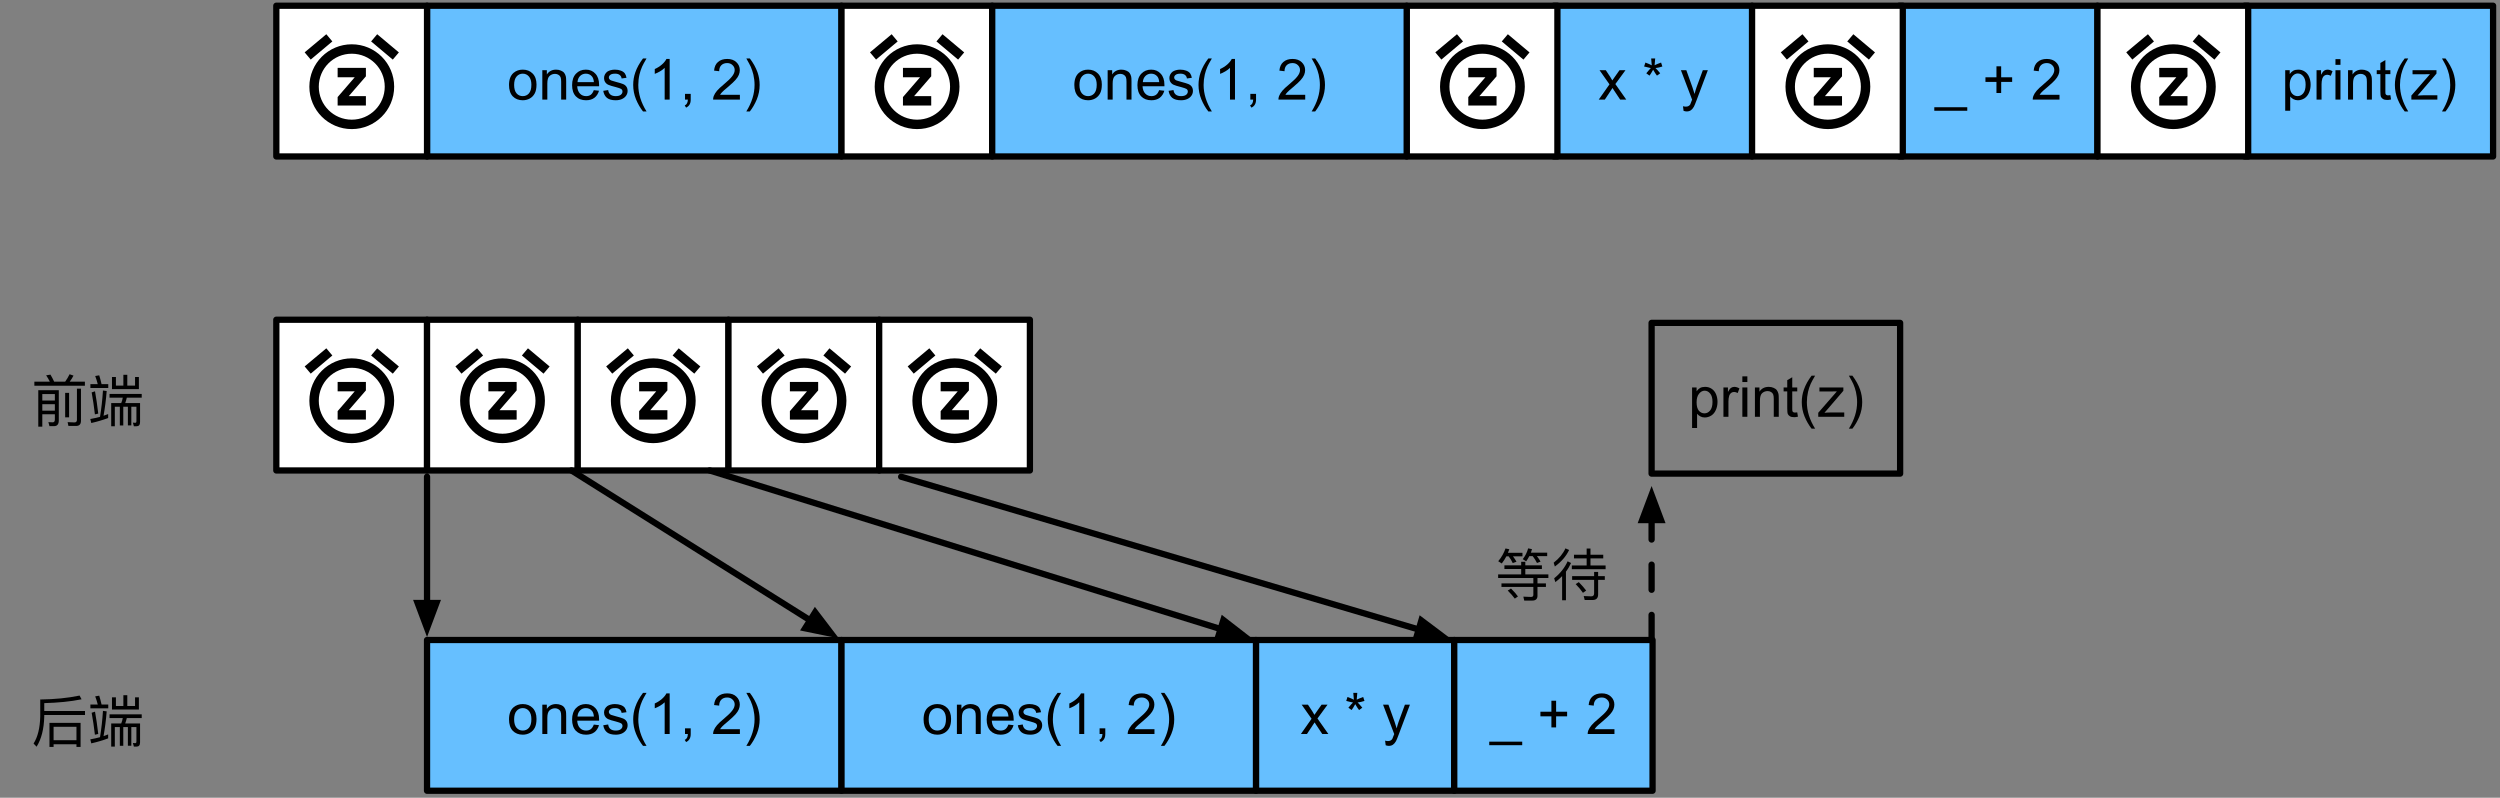 <?xml version="1.0" encoding="UTF-8"?>
<svg xmlns="http://www.w3.org/2000/svg" xmlns:xlink="http://www.w3.org/1999/xlink" width="530.667" height="169.333" viewBox="0 0 530.667 169.333" version="1.1">
<rect x="0" y="0" width="530.667" height="169.333" fill="#808080" stroke="none"/>
<g id="surface1">
<path style=" stroke:none;fill-rule:nonzero;fill:rgb(40%,74.902%,100%);fill-opacity:1;" d="M 90.668 33.332 L 178.668 33.332 L 178.668 1.332 L 90.668 1.332 Z M 90.668 33.332 "/>
<path style="fill:none;stroke-width:1;stroke-linecap:round;stroke-linejoin:round;stroke:rgb(0%,0%,0%);stroke-opacity:1;stroke-miterlimit:10;" d="M 68.001 338.999 L 134.001 338.999 L 134.001 362.999 L 68.001 362.999 Z M 68.001 338.999 " transform="matrix(1.333,0,0,1.333,0,-450.667)"/>
<path style=" stroke:none;fill-rule:nonzero;fill:rgb(0%,0%,0%);fill-opacity:1;" d="M 108.047 18.031 C 108.047 16.883 108.367 16.027 109.008 15.469 C 109.547 15.012 110.199 14.781 110.965 14.781 C 111.824 14.781 112.527 15.062 113.07 15.617 C 113.609 16.172 113.883 16.945 113.883 17.93 C 113.883 18.734 113.758 19.367 113.508 19.824 C 113.266 20.281 112.922 20.648 112.465 20.906 C 112.008 21.156 111.508 21.281 110.965 21.281 C 110.09 21.281 109.383 21.008 108.84 20.449 C 108.309 19.883 108.047 19.074 108.047 18.031 Z M 109.133 18.031 C 109.133 18.824 109.305 19.422 109.652 19.824 C 109.996 20.215 110.434 20.406 110.965 20.406 C 111.492 20.406 111.93 20.215 112.277 19.824 C 112.621 19.422 112.797 18.812 112.797 17.992 C 112.797 17.23 112.621 16.648 112.277 16.242 C 111.93 15.84 111.492 15.637 110.965 15.637 C 110.434 15.637 109.996 15.84 109.652 16.242 C 109.305 16.633 109.133 17.23 109.133 18.031 Z M 109.133 18.031 "/>
<path style=" stroke:none;fill-rule:nonzero;fill:rgb(0%,0%,0%);fill-opacity:1;" d="M 115.117 21.137 L 115.117 14.906 L 116.078 14.906 L 116.078 15.805 C 116.52 15.125 117.18 14.781 118.055 14.781 C 118.43 14.781 118.77 14.855 119.078 14.992 C 119.395 15.117 119.629 15.293 119.785 15.512 C 119.938 15.719 120.047 15.98 120.117 16.281 C 120.16 16.48 120.18 16.82 120.18 17.305 L 120.18 21.137 L 119.117 21.137 L 119.117 17.344 C 119.117 16.918 119.078 16.594 118.992 16.387 C 118.91 16.18 118.766 16.012 118.555 15.887 C 118.348 15.75 118.102 15.68 117.828 15.68 C 117.379 15.68 116.992 15.824 116.66 16.117 C 116.336 16.398 116.18 16.938 116.18 17.742 L 116.18 21.137 Z M 115.117 21.137 "/>
<path style=" stroke:none;fill-rule:nonzero;fill:rgb(0%,0%,0%);fill-opacity:1;" d="M 126.043 19.137 L 127.148 19.262 C 126.965 19.902 126.637 20.402 126.168 20.762 C 125.711 21.109 125.117 21.281 124.398 21.281 C 123.492 21.281 122.773 21.008 122.23 20.449 C 121.699 19.883 121.438 19.09 121.438 18.074 C 121.438 17.031 121.711 16.23 122.25 15.656 C 122.793 15.074 123.492 14.781 124.355 14.781 C 125.188 14.781 125.859 15.07 126.375 15.637 C 126.902 16.195 127.168 16.984 127.168 18.012 C 127.168 18.086 127.168 18.18 127.168 18.305 L 122.523 18.305 C 122.562 18.984 122.758 19.508 123.105 19.867 C 123.449 20.23 123.887 20.406 124.418 20.406 C 124.805 20.406 125.133 20.312 125.398 20.117 C 125.672 19.906 125.887 19.586 126.043 19.137 Z M 122.586 17.43 L 126.062 17.43 C 126.023 16.902 125.887 16.508 125.668 16.242 C 125.336 15.84 124.898 15.637 124.355 15.637 C 123.867 15.637 123.461 15.805 123.125 16.137 C 122.805 16.461 122.625 16.887 122.586 17.43 Z M 122.586 17.43 "/>
<path style=" stroke:none;fill-rule:nonzero;fill:rgb(0%,0%,0%);fill-opacity:1;" d="M 128.051 19.281 L 129.094 19.117 C 129.145 19.531 129.305 19.855 129.57 20.074 C 129.848 20.297 130.223 20.406 130.695 20.406 C 131.18 20.406 131.539 20.312 131.781 20.117 C 132.016 19.922 132.133 19.695 132.133 19.43 C 132.133 19.18 132.031 18.992 131.82 18.867 C 131.664 18.773 131.305 18.648 130.738 18.492 C 129.957 18.297 129.414 18.133 129.113 17.992 C 128.82 17.855 128.598 17.656 128.445 17.406 C 128.289 17.156 128.219 16.883 128.219 16.574 C 128.219 16.297 128.281 16.043 128.406 15.805 C 128.531 15.57 128.703 15.367 128.926 15.199 C 129.094 15.09 129.312 14.992 129.594 14.906 C 129.883 14.824 130.188 14.781 130.508 14.781 C 130.992 14.781 131.414 14.855 131.781 14.992 C 132.156 15.133 132.43 15.32 132.613 15.555 C 132.789 15.793 132.914 16.109 132.988 16.512 L 131.945 16.656 C 131.906 16.34 131.766 16.09 131.531 15.906 C 131.305 15.73 130.992 15.637 130.594 15.637 C 130.102 15.637 129.758 15.719 129.551 15.887 C 129.344 16.043 129.238 16.23 129.238 16.449 C 129.238 16.59 129.281 16.711 129.363 16.805 C 129.445 16.93 129.582 17.027 129.781 17.094 C 129.875 17.137 130.18 17.23 130.695 17.367 C 131.445 17.562 131.969 17.719 132.258 17.844 C 132.562 17.969 132.801 18.156 132.969 18.406 C 133.133 18.648 133.219 18.945 133.219 19.305 C 133.219 19.668 133.113 20 132.906 20.305 C 132.695 20.609 132.395 20.855 132.008 21.031 C 131.633 21.199 131.195 21.281 130.695 21.281 C 129.891 21.281 129.27 21.117 128.844 20.781 C 128.426 20.438 128.16 19.938 128.051 19.281 Z M 128.051 19.281 "/>
<path style=" stroke:none;fill-rule:nonzero;fill:rgb(0%,0%,0%);fill-opacity:1;" d="M 136.488 23.656 C 135.906 22.918 135.41 22.062 135.008 21.094 C 134.602 20.109 134.406 19.09 134.406 18.031 C 134.406 17.105 134.555 16.211 134.863 15.344 C 135.207 14.359 135.75 13.383 136.488 12.406 L 137.238 12.406 C 136.766 13.215 136.453 13.793 136.301 14.137 C 136.062 14.68 135.875 15.242 135.738 15.824 C 135.57 16.562 135.488 17.297 135.488 18.031 C 135.488 19.906 136.07 21.781 137.238 23.656 Z M 136.488 23.656 "/>
<path style=" stroke:none;fill-rule:nonzero;fill:rgb(0%,0%,0%);fill-opacity:1;" d="M 142.148 21.137 L 141.086 21.137 L 141.086 14.406 C 140.836 14.656 140.504 14.906 140.086 15.156 C 139.672 15.398 139.301 15.57 138.984 15.68 L 138.984 14.656 C 139.566 14.398 140.078 14.07 140.523 13.68 C 140.969 13.277 141.281 12.887 141.461 12.512 L 142.148 12.512 Z M 142.148 21.137 "/>
<path style=" stroke:none;fill-rule:nonzero;fill:rgb(0%,0%,0%);fill-opacity:1;" d="M 145.406 21.137 L 145.406 19.93 L 146.617 19.93 L 146.617 21.137 C 146.617 21.578 146.531 21.934 146.367 22.199 C 146.211 22.477 145.969 22.688 145.637 22.844 L 145.344 22.387 C 145.562 22.289 145.727 22.141 145.824 21.949 C 145.934 21.766 145.996 21.496 146.012 21.137 Z M 145.406 21.137 "/>
<path style=" stroke:none;fill-rule:nonzero;fill:rgb(0%,0%,0%);fill-opacity:1;" d="M 157.055 20.117 L 157.055 21.137 L 151.367 21.137 C 151.367 20.887 151.41 20.648 151.492 20.406 C 151.645 20.023 151.879 19.637 152.199 19.262 C 152.52 18.887 152.977 18.461 153.574 17.969 C 154.504 17.195 155.129 16.586 155.449 16.137 C 155.785 15.695 155.949 15.273 155.949 14.867 C 155.949 14.449 155.793 14.105 155.492 13.824 C 155.199 13.531 154.816 13.387 154.348 13.387 C 153.832 13.387 153.418 13.543 153.117 13.844 C 152.809 14.152 152.66 14.574 152.66 15.117 L 151.574 14.992 C 151.645 14.188 151.918 13.574 152.41 13.156 C 152.895 12.73 153.543 12.512 154.367 12.512 C 155.184 12.512 155.832 12.742 156.305 13.199 C 156.789 13.656 157.035 14.219 157.035 14.887 C 157.035 15.234 156.961 15.574 156.824 15.906 C 156.684 16.242 156.449 16.594 156.117 16.969 C 155.793 17.336 155.262 17.836 154.512 18.469 C 153.871 19 153.461 19.359 153.285 19.555 C 153.102 19.75 152.957 19.938 152.848 20.117 Z M 157.055 20.117 "/>
<path style=" stroke:none;fill-rule:nonzero;fill:rgb(0%,0%,0%);fill-opacity:1;" d="M 159.168 23.656 L 158.418 23.656 C 159.582 21.781 160.168 19.906 160.168 18.031 C 160.168 17.297 160.082 16.57 159.918 15.844 C 159.777 15.262 159.59 14.699 159.355 14.156 C 159.199 13.812 158.887 13.23 158.418 12.406 L 159.168 12.406 C 159.902 13.383 160.441 14.359 160.793 15.344 C 161.094 16.211 161.25 17.105 161.25 18.031 C 161.25 19.09 161.047 20.109 160.645 21.094 C 160.238 22.062 159.75 22.918 159.168 23.656 Z M 159.168 23.656 "/>
<path style=" stroke:none;fill-rule:nonzero;fill:rgb(40%,74.902%,100%);fill-opacity:1;" d="M 329.902 33.332 L 372 33.332 L 372 1.332 L 329.902 1.332 Z M 329.902 33.332 "/>
<path style="fill:none;stroke-width:1;stroke-linecap:round;stroke-linejoin:round;stroke:rgb(0%,0%,0%);stroke-opacity:1;stroke-miterlimit:10;" d="M 247.427 338.999 L 279 338.999 L 279 362.999 L 247.427 362.999 Z M 247.427 338.999 " transform="matrix(1.333,0,0,1.333,0,-450.667)"/>
<path style=" stroke:none;fill-rule:nonzero;fill:rgb(0%,0%,0%);fill-opacity:1;" d="M 339.363 21.137 L 341.637 17.906 L 339.531 14.906 L 340.863 14.906 L 341.824 16.367 C 341.988 16.648 342.125 16.883 342.238 17.074 C 342.418 16.812 342.578 16.586 342.719 16.387 L 343.762 14.906 L 345.031 14.906 L 342.887 17.844 L 345.199 21.137 L 343.906 21.137 L 342.613 19.199 L 342.281 18.68 L 340.656 21.137 Z M 339.363 21.137 "/>
<path style=" stroke:none;fill-rule:nonzero;fill:rgb(0%,0%,0%);fill-opacity:1;" d="M 348.988 14.117 L 349.262 13.281 C 349.887 13.508 350.332 13.699 350.613 13.867 C 350.543 13.156 350.5 12.672 350.488 12.406 L 351.344 12.406 C 351.328 12.781 351.285 13.262 351.219 13.844 C 351.621 13.652 352.078 13.465 352.594 13.281 L 352.863 14.117 C 352.363 14.281 351.875 14.398 351.406 14.449 C 351.641 14.656 351.973 15.027 352.406 15.555 L 351.719 16.055 C 351.48 15.75 351.207 15.336 350.906 14.805 C 350.613 15.344 350.355 15.762 350.137 16.055 L 349.449 15.555 C 349.906 15 350.23 14.633 350.426 14.449 C 349.926 14.355 349.449 14.242 348.988 14.117 Z M 348.988 14.117 "/>
<path style=" stroke:none;fill-rule:nonzero;fill:rgb(0%,0%,0%);fill-opacity:1;" d="M 357.367 23.531 L 357.242 22.555 C 357.477 22.605 357.68 22.637 357.848 22.637 C 358.082 22.637 358.27 22.594 358.41 22.512 C 358.547 22.438 358.664 22.336 358.766 22.199 C 358.816 22.086 358.922 21.824 359.078 21.406 C 359.102 21.352 359.141 21.266 359.18 21.156 L 356.805 14.906 L 357.953 14.906 L 359.242 18.512 C 359.41 18.969 359.562 19.449 359.703 19.949 C 359.812 19.48 359.953 19.008 360.117 18.531 L 361.453 14.906 L 362.516 14.906 L 360.141 21.242 C 359.891 21.918 359.691 22.391 359.555 22.656 C 359.359 23 359.145 23.25 358.91 23.406 C 358.672 23.574 358.379 23.656 358.035 23.656 C 357.836 23.656 357.617 23.617 357.367 23.531 Z M 357.367 23.531 "/>
<path style=" stroke:none;fill-rule:nonzero;fill:rgb(40%,74.902%,100%);fill-opacity:1;" d="M 403.234 33.332 L 445.332 33.332 L 445.332 1.332 L 403.234 1.332 Z M 403.234 33.332 "/>
<path style="fill:none;stroke-width:1;stroke-linecap:round;stroke-linejoin:round;stroke:rgb(0%,0%,0%);stroke-opacity:1;stroke-miterlimit:10;" d="M 302.426 338.999 L 333.999 338.999 L 333.999 362.999 L 302.426 362.999 Z M 302.426 338.999 " transform="matrix(1.333,0,0,1.333,0,-450.667)"/>
<path style=" stroke:none;fill-rule:nonzero;fill:rgb(0%,0%,0%);fill-opacity:1;" d="M 410.586 23.512 L 410.586 22.762 L 417.586 22.762 L 417.586 23.512 Z M 410.586 23.512 "/>
<path style=" stroke:none;fill-rule:nonzero;fill:rgb(0%,0%,0%);fill-opacity:1;" d="M 423.781 19.742 L 423.781 17.387 L 421.445 17.387 L 421.445 16.406 L 423.781 16.406 L 423.781 14.074 L 424.781 14.074 L 424.781 16.406 L 427.113 16.406 L 427.113 17.387 L 424.781 17.387 L 424.781 19.742 Z M 423.781 19.742 "/>
<path style=" stroke:none;fill-rule:nonzero;fill:rgb(0%,0%,0%);fill-opacity:1;" d="M 437.164 20.117 L 437.164 21.137 L 431.477 21.137 C 431.477 20.887 431.516 20.648 431.602 20.406 C 431.75 20.023 431.984 19.637 432.309 19.262 C 432.625 18.887 433.086 18.461 433.684 17.969 C 434.609 17.195 435.234 16.586 435.559 16.137 C 435.891 15.695 436.059 15.273 436.059 14.867 C 436.059 14.449 435.902 14.105 435.602 13.824 C 435.309 13.531 434.922 13.387 434.453 13.387 C 433.938 13.387 433.527 13.543 433.227 13.844 C 432.918 14.152 432.766 14.574 432.766 15.117 L 431.684 14.992 C 431.75 14.188 432.027 13.574 432.516 13.156 C 433 12.73 433.652 12.512 434.477 12.512 C 435.293 12.512 435.938 12.742 436.414 13.199 C 436.898 13.656 437.141 14.219 437.141 14.887 C 437.141 15.234 437.07 15.574 436.934 15.906 C 436.793 16.242 436.559 16.594 436.227 16.969 C 435.902 17.336 435.371 17.836 434.621 18.469 C 433.98 19 433.57 19.359 433.391 19.555 C 433.211 19.75 433.062 19.938 432.953 20.117 Z M 437.164 20.117 "/>
<path style=" stroke:none;fill-rule:nonzero;fill:rgb(100%,100%,100%);fill-opacity:1;" d="M 178.668 33.332 L 210.668 33.332 L 210.668 1.332 L 178.668 1.332 Z M 178.668 33.332 "/>
<path style="fill:none;stroke-width:1;stroke-linecap:round;stroke-linejoin:round;stroke:rgb(0%,0%,0%);stroke-opacity:1;stroke-miterlimit:10;" d="M 134.001 338.999 L 158.001 338.999 L 158.001 362.999 L 134.001 362.999 Z M 134.001 338.999 " transform="matrix(1.333,0,0,1.333,0,-450.667)"/>
<path style=" stroke:none;fill-rule:nonzero;fill:rgb(100%,100%,100%);fill-opacity:1;" d="M 298.668 33.332 L 330.668 33.332 L 330.668 1.332 L 298.668 1.332 Z M 298.668 33.332 "/>
<path style="fill:none;stroke-width:1;stroke-linecap:round;stroke-linejoin:round;stroke:rgb(0%,0%,0%);stroke-opacity:1;stroke-miterlimit:10;" d="M 224.001 338.999 L 248.001 338.999 L 248.001 362.999 L 224.001 362.999 Z M 224.001 338.999 " transform="matrix(1.333,0,0,1.333,0,-450.667)"/>
<path style=" stroke:none;fill-rule:nonzero;fill:rgb(100%,100%,100%);fill-opacity:1;" d="M 372 33.332 L 404 33.332 L 404 1.332 L 372 1.332 Z M 372 33.332 "/>
<path style="fill:none;stroke-width:1;stroke-linecap:round;stroke-linejoin:round;stroke:rgb(0%,0%,0%);stroke-opacity:1;stroke-miterlimit:10;" d="M 279 338.999 L 303 338.999 L 303 362.999 L 279 362.999 Z M 279 338.999 " transform="matrix(1.333,0,0,1.333,0,-450.667)"/>
<path style=" stroke:none;fill-rule:nonzero;fill:rgb(40%,74.902%,100%);fill-opacity:1;" d="M 476.566 33.332 L 529.332 33.332 L 529.332 1.332 L 476.566 1.332 Z M 476.566 33.332 "/>
<path style="fill:none;stroke-width:1;stroke-linecap:round;stroke-linejoin:round;stroke:rgb(0%,0%,0%);stroke-opacity:1;stroke-miterlimit:10;" d="M 357.425 338.999 L 396.999 338.999 L 396.999 362.999 L 357.425 362.999 Z M 357.425 338.999 " transform="matrix(1.333,0,0,1.333,0,-450.667)"/>
<path style=" stroke:none;fill-rule:nonzero;fill:rgb(0%,0%,0%);fill-opacity:1;" d="M 485.074 23.512 L 485.074 14.906 L 486.031 14.906 L 486.031 15.719 C 486.25 15.402 486.5 15.168 486.781 15.012 C 487.074 14.859 487.426 14.781 487.844 14.781 C 488.371 14.781 488.832 14.922 489.238 15.199 C 489.641 15.465 489.949 15.844 490.156 16.344 C 490.363 16.844 490.469 17.387 490.469 17.969 C 490.469 18.609 490.348 19.188 490.113 19.699 C 489.891 20.215 489.562 20.609 489.137 20.887 C 488.703 21.148 488.246 21.281 487.762 21.281 C 487.41 21.281 487.098 21.203 486.824 21.055 C 486.543 20.902 486.312 20.715 486.137 20.492 L 486.137 23.512 Z M 486.031 18.055 C 486.031 18.859 486.188 19.461 486.512 19.844 C 486.844 20.219 487.238 20.406 487.699 20.406 C 488.156 20.406 488.551 20.215 488.887 19.824 C 489.23 19.422 489.406 18.805 489.406 17.969 C 489.406 17.18 489.238 16.59 488.906 16.199 C 488.582 15.797 488.199 15.594 487.738 15.594 C 487.293 15.594 486.895 15.812 486.551 16.242 C 486.203 16.656 486.031 17.262 486.031 18.055 Z M 486.031 18.055 "/>
<path style=" stroke:none;fill-rule:nonzero;fill:rgb(0%,0%,0%);fill-opacity:1;" d="M 491.727 21.137 L 491.727 14.906 L 492.684 14.906 L 492.684 15.867 C 492.918 15.422 493.145 15.133 493.352 14.992 C 493.559 14.855 493.789 14.781 494.039 14.781 C 494.383 14.781 494.746 14.898 495.121 15.117 L 494.746 16.094 C 494.496 15.945 494.238 15.867 493.977 15.867 C 493.754 15.867 493.543 15.938 493.352 16.074 C 493.168 16.215 493.039 16.406 492.957 16.656 C 492.84 17.031 492.789 17.445 492.789 17.887 L 492.789 21.137 Z M 491.727 21.137 "/>
<path style=" stroke:none;fill-rule:nonzero;fill:rgb(0%,0%,0%);fill-opacity:1;" d="M 495.742 13.762 L 495.742 12.555 L 496.805 12.555 L 496.805 13.762 Z M 495.742 21.137 L 495.742 14.906 L 496.805 14.906 L 496.805 21.137 Z M 495.742 21.137 "/>
<path style=" stroke:none;fill-rule:nonzero;fill:rgb(0%,0%,0%);fill-opacity:1;" d="M 498.41 21.137 L 498.41 14.906 L 499.367 14.906 L 499.367 15.805 C 499.812 15.125 500.473 14.781 501.348 14.781 C 501.723 14.781 502.062 14.855 502.367 14.992 C 502.688 15.117 502.922 15.293 503.078 15.512 C 503.227 15.719 503.336 15.98 503.41 16.281 C 503.453 16.48 503.473 16.82 503.473 17.305 L 503.473 21.137 L 502.41 21.137 L 502.41 17.344 C 502.41 16.918 502.367 16.594 502.285 16.387 C 502.203 16.18 502.055 16.012 501.848 15.887 C 501.641 15.75 501.395 15.68 501.117 15.68 C 500.672 15.68 500.285 15.824 499.953 16.117 C 499.629 16.398 499.473 16.938 499.473 17.742 L 499.473 21.137 Z M 498.41 21.137 "/>
<path style=" stroke:none;fill-rule:nonzero;fill:rgb(0%,0%,0%);fill-opacity:1;" d="M 507.398 20.199 L 507.543 21.117 C 507.234 21.184 506.969 21.219 506.75 21.219 C 506.359 21.219 506.062 21.156 505.855 21.031 C 505.648 20.906 505.492 20.75 505.398 20.555 C 505.312 20.359 505.273 19.949 505.273 19.324 L 505.273 15.742 L 504.5 15.742 L 504.5 14.906 L 505.273 14.906 L 505.273 13.367 L 506.336 12.742 L 506.336 14.906 L 507.398 14.906 L 507.398 15.742 L 506.336 15.742 L 506.336 19.367 C 506.336 19.672 506.344 19.867 506.375 19.949 C 506.418 20.031 506.48 20.105 506.562 20.156 C 506.648 20.215 506.762 20.242 506.918 20.242 C 507.043 20.242 507.199 20.23 507.398 20.199 Z M 507.398 20.199 "/>
<path style=" stroke:none;fill-rule:nonzero;fill:rgb(0%,0%,0%);fill-opacity:1;" d="M 510.438 23.656 C 509.855 22.918 509.359 22.062 508.961 21.094 C 508.555 20.109 508.355 19.09 508.355 18.031 C 508.355 17.105 508.508 16.211 508.812 15.344 C 509.156 14.359 509.699 13.383 510.438 12.406 L 511.188 12.406 C 510.715 13.215 510.402 13.793 510.25 14.137 C 510.012 14.68 509.824 15.242 509.688 15.824 C 509.523 16.562 509.438 17.297 509.438 18.031 C 509.438 19.906 510.023 21.781 511.188 23.656 Z M 510.438 23.656 "/>
<path style=" stroke:none;fill-rule:nonzero;fill:rgb(0%,0%,0%);fill-opacity:1;" d="M 511.852 21.137 L 511.852 20.281 L 515.809 15.742 C 515.363 15.758 514.965 15.762 514.621 15.762 L 512.102 15.762 L 512.102 14.906 L 517.184 14.906 L 517.184 15.617 L 513.809 19.555 L 513.164 20.281 C 513.633 20.242 514.082 20.219 514.496 20.219 L 517.371 20.219 L 517.371 21.137 Z M 511.852 21.137 "/>
<path style=" stroke:none;fill-rule:nonzero;fill:rgb(0%,0%,0%);fill-opacity:1;" d="M 519.102 23.656 L 518.352 23.656 C 519.52 21.781 520.102 19.906 520.102 18.031 C 520.102 17.297 520.02 16.57 519.852 15.844 C 519.711 15.262 519.523 14.699 519.289 14.156 C 519.133 13.812 518.82 13.23 518.352 12.406 L 519.102 12.406 C 519.836 13.383 520.379 14.359 520.727 15.344 C 521.027 16.211 521.184 17.105 521.184 18.031 C 521.184 19.09 520.98 20.109 520.582 21.094 C 520.176 22.062 519.684 22.918 519.102 23.656 Z M 519.102 23.656 "/>
<path style=" stroke:none;fill-rule:nonzero;fill:rgb(100%,100%,100%);fill-opacity:1;" d="M 445.332 33.332 L 477.332 33.332 L 477.332 1.332 L 445.332 1.332 Z M 445.332 33.332 "/>
<path style="fill:none;stroke-width:1;stroke-linecap:round;stroke-linejoin:round;stroke:rgb(0%,0%,0%);stroke-opacity:1;stroke-miterlimit:10;" d="M 333.999 338.999 L 357.999 338.999 L 357.999 362.999 L 333.999 362.999 Z M 333.999 338.999 " transform="matrix(1.333,0,0,1.333,0,-450.667)"/>
<path style=" stroke:none;fill-rule:nonzero;fill:rgb(0%,0%,0%);fill-opacity:1;" d="M 190.547 8.793 L 189.266 7.266 L 184.668 11.113 L 185.957 12.645 Z M 204.668 11.125 L 200.066 7.266 L 198.777 8.793 L 203.375 12.652 Z M 194.668 9.402 C 189.699 9.402 185.668 13.434 185.668 18.402 C 185.668 23.375 189.688 27.402 194.668 27.402 C 199.637 27.402 203.668 23.375 203.668 18.402 C 203.668 13.434 199.637 9.402 194.668 9.402 Z M 194.668 25.402 C 190.797 25.402 187.668 22.27 187.668 18.402 C 187.668 14.531 190.797 11.402 194.668 11.402 C 198.535 11.402 201.668 14.531 201.668 18.402 C 201.668 22.27 198.535 25.402 194.668 25.402 Z M 191.668 16.402 L 195.297 16.402 L 191.668 20.605 L 191.668 22.402 L 197.668 22.402 L 197.668 20.402 L 194.035 20.402 L 197.668 16.203 L 197.668 14.402 L 191.668 14.402 Z M 191.668 16.402 "/>
<path style=" stroke:none;fill-rule:nonzero;fill:rgb(100%,100%,100%);fill-opacity:1;" d="M 58.668 33.332 L 90.668 33.332 L 90.668 1.332 L 58.668 1.332 Z M 58.668 33.332 "/>
<path style="fill:none;stroke-width:1;stroke-linecap:round;stroke-linejoin:round;stroke:rgb(0%,0%,0%);stroke-opacity:1;stroke-miterlimit:10;" d="M 44.001 338.999 L 68.001 338.999 L 68.001 362.999 L 44.001 362.999 Z M 44.001 338.999 " transform="matrix(1.333,0,0,1.333,0,-450.667)"/>
<path style=" stroke:none;fill-rule:nonzero;fill:rgb(0%,0%,0%);fill-opacity:1;" d="M 70.547 8.793 L 69.266 7.266 L 64.668 11.113 L 65.957 12.645 Z M 84.668 11.125 L 80.066 7.266 L 78.777 8.793 L 83.375 12.652 Z M 74.668 9.402 C 69.699 9.402 65.668 13.434 65.668 18.402 C 65.668 23.375 69.688 27.402 74.668 27.402 C 79.637 27.402 83.668 23.375 83.668 18.402 C 83.668 13.434 79.637 9.402 74.668 9.402 Z M 74.668 25.402 C 70.797 25.402 67.668 22.27 67.668 18.402 C 67.668 14.531 70.797 11.402 74.668 11.402 C 78.535 11.402 81.668 14.531 81.668 18.402 C 81.668 22.27 78.535 25.402 74.668 25.402 Z M 71.668 16.402 L 75.297 16.402 L 71.668 20.605 L 71.668 22.402 L 77.668 22.402 L 77.668 20.402 L 74.035 20.402 L 77.668 16.203 L 77.668 14.402 L 71.668 14.402 Z M 71.668 16.402 "/>
<path style=" stroke:none;fill-rule:nonzero;fill:rgb(0%,0%,0%);fill-opacity:1;" d="M 383.879 8.793 L 382.598 7.266 L 378 11.113 L 379.293 12.645 Z M 398 11.125 L 393.402 7.266 L 392.109 8.793 L 396.707 12.652 Z M 388 9.402 C 383.031 9.402 379 13.434 379 18.402 C 379 23.375 383.02 27.402 388 27.402 C 392.969 27.402 397 23.375 397 18.402 C 397 13.434 392.969 9.402 388 9.402 Z M 388 25.402 C 384.129 25.402 381 22.27 381 18.402 C 381 14.531 384.129 11.402 388 11.402 C 391.871 11.402 395 14.531 395 18.402 C 395 22.27 391.871 25.402 388 25.402 Z M 385 16.402 L 388.629 16.402 L 385 20.605 L 385 22.402 L 391 22.402 L 391 20.402 L 387.371 20.402 L 391 16.203 L 391 14.402 L 385 14.402 Z M 385 16.402 "/>
<path style=" stroke:none;fill-rule:nonzero;fill:rgb(0%,0%,0%);fill-opacity:1;" d="M 310.547 8.793 L 309.266 7.266 L 304.668 11.113 L 305.957 12.645 Z M 324.668 11.125 L 320.066 7.266 L 318.777 8.793 L 323.375 12.652 Z M 314.668 9.402 C 309.699 9.402 305.668 13.434 305.668 18.402 C 305.668 23.375 309.688 27.402 314.668 27.402 C 319.637 27.402 323.668 23.375 323.668 18.402 C 323.668 13.434 319.637 9.402 314.668 9.402 Z M 314.668 25.402 C 310.797 25.402 307.668 22.27 307.668 18.402 C 307.668 14.531 310.797 11.402 314.668 11.402 C 318.535 11.402 321.668 14.531 321.668 18.402 C 321.668 22.27 318.535 25.402 314.668 25.402 Z M 311.668 16.402 L 315.297 16.402 L 311.668 20.605 L 311.668 22.402 L 317.668 22.402 L 317.668 20.402 L 314.035 20.402 L 317.668 16.203 L 317.668 14.402 L 311.668 14.402 Z M 311.668 16.402 "/>
<path style=" stroke:none;fill-rule:nonzero;fill:rgb(0%,0%,0%);fill-opacity:1;" d="M 457.215 8.793 L 455.934 7.266 L 451.332 11.113 L 452.625 12.645 Z M 471.332 11.125 L 466.734 7.266 L 465.441 8.793 L 470.043 12.652 Z M 461.332 9.402 C 456.363 9.402 452.332 13.434 452.332 18.402 C 452.332 23.375 456.355 27.402 461.332 27.402 C 466.301 27.402 470.332 23.375 470.332 18.402 C 470.332 13.434 466.301 9.402 461.332 9.402 Z M 461.332 25.402 C 457.465 25.402 454.332 22.27 454.332 18.402 C 454.332 14.531 457.465 11.402 461.332 11.402 C 465.203 11.402 468.332 14.531 468.332 18.402 C 468.332 22.27 465.203 25.402 461.332 25.402 Z M 458.332 16.402 L 461.965 16.402 L 458.332 20.605 L 458.332 22.402 L 464.332 22.402 L 464.332 20.402 L 460.703 20.402 L 464.332 16.203 L 464.332 14.402 L 458.332 14.402 Z M 458.332 16.402 "/>
<path style=" stroke:none;fill-rule:nonzero;fill:rgb(0%,0%,0%);fill-opacity:1;" d="M 14.77 79.438 C 14.5 80 14.188 80.52 13.832 81.02 L 11.5 81.02 C 11.23 80.457 10.98 79.957 10.707 79.52 L 9.793 79.668 C 10.082 80.082 10.332 80.52 10.582 81.02 L 7.293 81.02 L 7.293 81.875 L 18.02 81.875 L 18.02 81.02 L 14.793 81.02 C 15.082 80.645 15.355 80.207 15.605 79.73 Z M 11.457 90.457 C 12.145 90.457 12.48 90.062 12.48 89.23 L 12.48 82.832 L 8.125 82.832 L 8.125 90.562 L 8.98 90.562 L 8.98 87.938 L 11.645 87.938 L 11.645 89.043 C 11.645 89.438 11.5 89.645 11.188 89.645 L 10.27 89.605 L 10.5 90.457 Z M 8.98 87.168 L 8.98 85.793 L 11.645 85.793 L 11.645 87.168 Z M 8.98 85.02 L 8.98 83.645 L 11.645 83.645 L 11.645 85.02 Z M 16.125 90.418 C 16.832 90.418 17.188 90.062 17.188 89.312 L 17.188 82.5 L 16.332 82.5 L 16.332 89.105 C 16.332 89.457 16.168 89.668 15.812 89.668 C 15.332 89.668 14.855 89.625 14.355 89.605 L 14.52 90.418 Z M 13.832 83.395 L 13.832 88.582 L 14.668 88.582 L 14.668 83.395 Z M 13.832 83.395 "/>
<path style=" stroke:none;fill-rule:nonzero;fill:rgb(0%,0%,0%);fill-opacity:1;" d="M 19.188 81.543 L 19.188 82.355 L 22.98 82.355 L 22.98 81.543 L 21.562 81.543 C 21.395 80.832 21.23 80.207 21.062 79.668 L 20.207 79.812 C 20.418 80.332 20.582 80.918 20.75 81.543 Z M 20.168 83.062 L 19.457 83.293 C 19.73 84.793 19.957 86.355 20.145 87.957 L 20.855 87.793 C 20.645 86 20.418 84.418 20.168 83.062 Z M 22.957 87.895 C 22.645 88.02 22.312 88.125 21.98 88.25 C 22.27 86.625 22.5 84.895 22.645 83 L 21.855 82.895 C 21.73 84.875 21.52 86.707 21.23 88.48 C 20.562 88.668 19.875 88.812 19.168 88.938 L 19.375 89.793 C 20.668 89.5 21.855 89.145 22.957 88.73 Z M 28.668 81.855 L 27.02 81.855 L 27.02 79.562 L 26.188 79.562 L 26.188 81.855 L 24.605 81.855 L 24.605 80.02 L 23.77 80.02 L 23.77 82.605 L 29.48 82.605 L 29.48 80.02 L 28.668 80.02 Z M 23.25 83.625 L 23.25 84.418 L 26.062 84.418 C 26 84.812 25.875 85.188 25.73 85.562 L 23.605 85.562 L 23.605 90.48 L 24.375 90.48 L 24.375 86.332 L 25.438 86.332 L 25.438 90.312 L 26.168 90.312 L 26.168 86.332 L 27.145 86.332 L 27.145 90.293 L 27.875 90.293 L 27.875 86.332 L 28.957 86.332 L 28.957 89.418 C 28.957 89.625 28.875 89.75 28.707 89.75 L 28.207 89.707 L 28.418 90.48 L 28.98 90.48 C 29.48 90.48 29.73 90.188 29.73 89.582 L 29.73 85.562 L 26.582 85.562 C 26.707 85.188 26.832 84.812 26.918 84.418 L 30.082 84.418 L 30.082 83.625 Z M 23.25 83.625 "/>
<path style=" stroke:none;fill-rule:nonzero;fill:rgb(0%,0%,0%);fill-opacity:1;" d="M 9.395 151.77 L 18.043 151.77 L 18.043 150.918 L 9.395 150.918 L 9.395 149.25 C 12.332 149.168 14.98 148.918 17.312 148.438 L 16.895 147.645 C 14.418 148.168 11.645 148.438 8.543 148.48 L 8.543 152.082 C 8.48 154.52 8.02 156.438 7.125 157.832 L 7.77 158.5 C 8.77 156.895 9.332 154.77 9.395 152.082 Z M 17.105 153.438 L 10.5 153.438 L 10.5 158.543 L 11.375 158.543 L 11.375 157.98 L 16.23 157.98 L 16.23 158.543 L 17.105 158.543 Z M 11.375 157.125 L 11.375 154.27 L 16.23 154.27 L 16.23 157.125 Z M 11.375 157.125 "/>
<path style=" stroke:none;fill-rule:nonzero;fill:rgb(0%,0%,0%);fill-opacity:1;" d="M 19.188 149.543 L 19.188 150.355 L 22.98 150.355 L 22.98 149.543 L 21.562 149.543 C 21.395 148.832 21.23 148.207 21.062 147.668 L 20.207 147.812 C 20.418 148.332 20.582 148.918 20.75 149.543 Z M 20.168 151.062 L 19.457 151.293 C 19.73 152.793 19.957 154.355 20.145 155.957 L 20.855 155.793 C 20.645 154 20.418 152.418 20.168 151.062 Z M 22.957 155.895 C 22.645 156.02 22.312 156.125 21.98 156.25 C 22.27 154.625 22.5 152.895 22.645 151 L 21.855 150.895 C 21.73 152.875 21.52 154.707 21.23 156.48 C 20.562 156.668 19.875 156.812 19.168 156.938 L 19.375 157.793 C 20.668 157.5 21.855 157.145 22.957 156.73 Z M 28.668 149.855 L 27.02 149.855 L 27.02 147.562 L 26.188 147.562 L 26.188 149.855 L 24.605 149.855 L 24.605 148.02 L 23.77 148.02 L 23.77 150.605 L 29.48 150.605 L 29.48 148.02 L 28.668 148.02 Z M 23.25 151.625 L 23.25 152.418 L 26.062 152.418 C 26 152.812 25.875 153.188 25.73 153.562 L 23.605 153.562 L 23.605 158.48 L 24.375 158.48 L 24.375 154.332 L 25.438 154.332 L 25.438 158.312 L 26.168 158.312 L 26.168 154.332 L 27.145 154.332 L 27.145 158.293 L 27.875 158.293 L 27.875 154.332 L 28.957 154.332 L 28.957 157.418 C 28.957 157.625 28.875 157.75 28.707 157.75 L 28.207 157.707 L 28.418 158.48 L 28.98 158.48 C 29.48 158.48 29.73 158.188 29.73 157.582 L 29.73 153.562 L 26.582 153.562 C 26.707 153.188 26.832 152.812 26.918 152.418 L 30.082 152.418 L 30.082 151.625 Z M 23.25 151.625 "/>
<path style=" stroke:none;fill-rule:nonzero;fill:rgb(100%,100%,100%);fill-opacity:1;" d="M 58.668 100 L 90.668 100 L 90.668 68 L 58.668 68 Z M 58.668 100 "/>
<path style="fill:none;stroke-width:1;stroke-linecap:round;stroke-linejoin:round;stroke:rgb(0%,0%,0%);stroke-opacity:1;stroke-miterlimit:10;" d="M 44.001 389 L 68.001 389 L 68.001 413 L 44.001 413 Z M 44.001 389 " transform="matrix(1.333,0,0,1.333,0,-450.667)"/>
<path style=" stroke:none;fill-rule:nonzero;fill:rgb(0%,0%,0%);fill-opacity:1;" d="M 70.547 75.457 L 69.266 73.934 L 64.668 77.781 L 65.957 79.312 Z M 84.668 77.793 L 80.066 73.934 L 78.777 75.457 L 83.375 79.316 Z M 74.668 76.066 C 69.699 76.066 65.668 80.098 65.668 85.066 C 65.668 90.043 69.688 94.066 74.668 94.066 C 79.637 94.066 83.668 90.043 83.668 85.066 C 83.668 80.098 79.637 76.066 74.668 76.066 Z M 74.668 92.066 C 70.797 92.066 67.668 88.938 67.668 85.066 C 67.668 81.199 70.797 78.066 74.668 78.066 C 78.535 78.066 81.668 81.199 81.668 85.066 C 81.668 88.938 78.535 92.066 74.668 92.066 Z M 71.668 83.066 L 75.297 83.066 L 71.668 87.27 L 71.668 89.066 L 77.668 89.066 L 77.668 87.066 L 74.035 87.066 L 77.668 82.871 L 77.668 81.066 L 71.668 81.066 Z M 71.668 83.066 "/>
<path style=" stroke:none;fill-rule:nonzero;fill:rgb(100%,100%,100%);fill-opacity:1;" d="M 90.668 100 L 122.668 100 L 122.668 68 L 90.668 68 Z M 90.668 100 "/>
<path style="fill:none;stroke-width:1;stroke-linecap:round;stroke-linejoin:round;stroke:rgb(0%,0%,0%);stroke-opacity:1;stroke-miterlimit:10;" d="M 68.001 389 L 92.001 389 L 92.001 413 L 68.001 413 Z M 68.001 389 " transform="matrix(1.333,0,0,1.333,0,-450.667)"/>
<path style=" stroke:none;fill-rule:nonzero;fill:rgb(0%,0%,0%);fill-opacity:1;" d="M 102.547 75.457 L 101.266 73.934 L 96.668 77.781 L 97.957 79.312 Z M 116.668 77.793 L 112.066 73.934 L 110.777 75.457 L 115.375 79.316 Z M 106.668 76.066 C 101.699 76.066 97.668 80.098 97.668 85.066 C 97.668 90.043 101.688 94.066 106.668 94.066 C 111.637 94.066 115.668 90.043 115.668 85.066 C 115.668 80.098 111.637 76.066 106.668 76.066 Z M 106.668 92.066 C 102.797 92.066 99.668 88.938 99.668 85.066 C 99.668 81.199 102.797 78.066 106.668 78.066 C 110.535 78.066 113.668 81.199 113.668 85.066 C 113.668 88.938 110.535 92.066 106.668 92.066 Z M 103.668 83.066 L 107.297 83.066 L 103.668 87.27 L 103.668 89.066 L 109.668 89.066 L 109.668 87.066 L 106.035 87.066 L 109.668 82.871 L 109.668 81.066 L 103.668 81.066 Z M 103.668 83.066 "/>
<path style=" stroke:none;fill-rule:nonzero;fill:rgb(100%,100%,100%);fill-opacity:1;" d="M 122.668 100 L 154.668 100 L 154.668 68 L 122.668 68 Z M 122.668 100 "/>
<path style="fill:none;stroke-width:1;stroke-linecap:round;stroke-linejoin:round;stroke:rgb(0%,0%,0%);stroke-opacity:1;stroke-miterlimit:10;" d="M 92.001 389 L 116.001 389 L 116.001 413 L 92.001 413 Z M 92.001 389 " transform="matrix(1.333,0,0,1.333,0,-450.667)"/>
<path style=" stroke:none;fill-rule:nonzero;fill:rgb(0%,0%,0%);fill-opacity:1;" d="M 134.547 75.457 L 133.266 73.934 L 128.668 77.781 L 129.957 79.312 Z M 148.668 77.793 L 144.066 73.934 L 142.777 75.457 L 147.375 79.316 Z M 138.668 76.066 C 133.699 76.066 129.668 80.098 129.668 85.066 C 129.668 90.043 133.688 94.066 138.668 94.066 C 143.637 94.066 147.668 90.043 147.668 85.066 C 147.668 80.098 143.637 76.066 138.668 76.066 Z M 138.668 92.066 C 134.797 92.066 131.668 88.938 131.668 85.066 C 131.668 81.199 134.797 78.066 138.668 78.066 C 142.535 78.066 145.668 81.199 145.668 85.066 C 145.668 88.938 142.535 92.066 138.668 92.066 Z M 135.668 83.066 L 139.297 83.066 L 135.668 87.27 L 135.668 89.066 L 141.668 89.066 L 141.668 87.066 L 138.035 87.066 L 141.668 82.871 L 141.668 81.066 L 135.668 81.066 Z M 135.668 83.066 "/>
<path style=" stroke:none;fill-rule:nonzero;fill:rgb(100%,100%,100%);fill-opacity:1;" d="M 154.668 100 L 186.668 100 L 186.668 68 L 154.668 68 Z M 154.668 100 "/>
<path style="fill:none;stroke-width:1;stroke-linecap:round;stroke-linejoin:round;stroke:rgb(0%,0%,0%);stroke-opacity:1;stroke-miterlimit:10;" d="M 116.001 389 L 140.001 389 L 140.001 413 L 116.001 413 Z M 116.001 389 " transform="matrix(1.333,0,0,1.333,0,-450.667)"/>
<path style=" stroke:none;fill-rule:nonzero;fill:rgb(0%,0%,0%);fill-opacity:1;" d="M 166.547 75.457 L 165.266 73.934 L 160.668 77.781 L 161.957 79.312 Z M 180.668 77.793 L 176.066 73.934 L 174.777 75.457 L 179.375 79.316 Z M 170.668 76.066 C 165.699 76.066 161.668 80.098 161.668 85.066 C 161.668 90.043 165.688 94.066 170.668 94.066 C 175.637 94.066 179.668 90.043 179.668 85.066 C 179.668 80.098 175.637 76.066 170.668 76.066 Z M 170.668 92.066 C 166.797 92.066 163.668 88.938 163.668 85.066 C 163.668 81.199 166.797 78.066 170.668 78.066 C 174.535 78.066 177.668 81.199 177.668 85.066 C 177.668 88.938 174.535 92.066 170.668 92.066 Z M 167.668 83.066 L 171.297 83.066 L 167.668 87.27 L 167.668 89.066 L 173.668 89.066 L 173.668 87.066 L 170.035 87.066 L 173.668 82.871 L 173.668 81.066 L 167.668 81.066 Z M 167.668 83.066 "/>
<path style=" stroke:none;fill-rule:nonzero;fill:rgb(100%,100%,100%);fill-opacity:1;" d="M 186.668 100 L 218.668 100 L 218.668 68 L 186.668 68 Z M 186.668 100 "/>
<path style="fill:none;stroke-width:1;stroke-linecap:round;stroke-linejoin:round;stroke:rgb(0%,0%,0%);stroke-opacity:1;stroke-miterlimit:10;" d="M 140.001 389 L 164.001 389 L 164.001 413 L 140.001 413 Z M 140.001 389 " transform="matrix(1.333,0,0,1.333,0,-450.667)"/>
<path style=" stroke:none;fill-rule:nonzero;fill:rgb(0%,0%,0%);fill-opacity:1;" d="M 198.547 75.457 L 197.266 73.934 L 192.668 77.781 L 193.957 79.312 Z M 212.668 77.793 L 208.066 73.934 L 206.777 75.457 L 211.375 79.316 Z M 202.668 76.066 C 197.699 76.066 193.668 80.098 193.668 85.066 C 193.668 90.043 197.688 94.066 202.668 94.066 C 207.637 94.066 211.668 90.043 211.668 85.066 C 211.668 80.098 207.637 76.066 202.668 76.066 Z M 202.668 92.066 C 198.797 92.066 195.668 88.938 195.668 85.066 C 195.668 81.199 198.797 78.066 202.668 78.066 C 206.535 78.066 209.668 81.199 209.668 85.066 C 209.668 88.938 206.535 92.066 202.668 92.066 Z M 199.668 83.066 L 203.297 83.066 L 199.668 87.27 L 199.668 89.066 L 205.668 89.066 L 205.668 87.066 L 202.035 87.066 L 205.668 82.871 L 205.668 81.066 L 199.668 81.066 Z M 199.668 83.066 "/>
<path style=" stroke:none;fill-rule:nonzero;fill:rgb(40%,74.902%,100%);fill-opacity:1;" d="M 266.668 168 L 308.766 168 L 308.766 136 L 266.668 136 Z M 266.668 168 "/>
<path style="fill:none;stroke-width:1;stroke-linecap:round;stroke-linejoin:round;stroke:rgb(0%,0%,0%);stroke-opacity:1;stroke-miterlimit:10;" d="M 200.001 440 L 231.574 440 L 231.574 464 L 200.001 464 Z M 200.001 440 " transform="matrix(1.333,0,0,1.333,0,-450.667)"/>
<path style=" stroke:none;fill-rule:nonzero;fill:rgb(0%,0%,0%);fill-opacity:1;" d="M 276.133 155.805 L 278.402 152.574 L 276.297 149.574 L 277.633 149.574 L 278.59 151.031 C 278.758 151.312 278.891 151.547 279.008 151.742 C 279.184 151.48 279.344 151.25 279.484 151.055 L 280.527 149.574 L 281.797 149.574 L 279.652 152.512 L 281.965 155.805 L 280.672 155.805 L 279.383 153.867 L 279.047 153.344 L 277.422 155.805 Z M 276.133 155.805 "/>
<path style=" stroke:none;fill-rule:nonzero;fill:rgb(0%,0%,0%);fill-opacity:1;" d="M 285.758 148.781 L 286.027 147.949 C 286.652 148.172 287.102 148.367 287.383 148.531 C 287.309 147.824 287.266 147.34 287.258 147.074 L 288.109 147.074 C 288.094 147.449 288.055 147.93 287.984 148.512 C 288.387 148.32 288.844 148.133 289.359 147.949 L 289.633 148.781 C 289.133 148.949 288.641 149.062 288.172 149.117 C 288.406 149.324 288.742 149.695 289.172 150.219 L 288.484 150.719 C 288.246 150.418 287.977 150 287.672 149.469 C 287.383 150.012 287.121 150.43 286.902 150.719 L 286.215 150.219 C 286.672 149.668 286.996 149.297 287.195 149.117 C 286.695 149.023 286.215 148.906 285.758 148.781 Z M 285.758 148.781 "/>
<path style=" stroke:none;fill-rule:nonzero;fill:rgb(0%,0%,0%);fill-opacity:1;" d="M 294.137 158.199 L 294.012 157.219 C 294.246 157.273 294.449 157.305 294.613 157.305 C 294.848 157.305 295.035 157.262 295.176 157.18 C 295.312 157.105 295.434 157 295.531 156.867 C 295.582 156.75 295.688 156.492 295.844 156.074 C 295.871 156.016 295.906 155.934 295.949 155.824 L 293.574 149.574 L 294.719 149.574 L 296.012 153.18 C 296.176 153.637 296.328 154.117 296.469 154.617 C 296.578 154.148 296.719 153.672 296.887 153.199 L 298.219 149.574 L 299.281 149.574 L 296.906 155.906 C 296.656 156.586 296.457 157.059 296.324 157.324 C 296.125 157.668 295.91 157.918 295.676 158.074 C 295.438 158.242 295.145 158.324 294.801 158.324 C 294.605 158.324 294.387 158.281 294.137 158.199 Z M 294.137 158.199 "/>
<path style=" stroke:none;fill-rule:nonzero;fill:rgb(40%,74.902%,100%);fill-opacity:1;" d="M 308.766 168 L 350.863 168 L 350.863 136 L 308.766 136 Z M 308.766 168 "/>
<path style="fill:none;stroke-width:1;stroke-linecap:round;stroke-linejoin:round;stroke:rgb(0%,0%,0%);stroke-opacity:1;stroke-miterlimit:10;" d="M 231.574 440 L 263.153 440 L 263.153 464 L 231.574 464 Z M 231.574 440 " transform="matrix(1.333,0,0,1.333,0,-450.667)"/>
<path style=" stroke:none;fill-rule:nonzero;fill:rgb(0%,0%,0%);fill-opacity:1;" d="M 316.117 158.18 L 316.117 157.43 L 323.117 157.43 L 323.117 158.18 Z M 316.117 158.18 "/>
<path style=" stroke:none;fill-rule:nonzero;fill:rgb(0%,0%,0%);fill-opacity:1;" d="M 329.312 154.406 L 329.312 152.055 L 326.98 152.055 L 326.98 151.074 L 329.312 151.074 L 329.312 148.742 L 330.312 148.742 L 330.312 151.074 L 332.648 151.074 L 332.648 152.055 L 330.312 152.055 L 330.312 154.406 Z M 329.312 154.406 "/>
<path style=" stroke:none;fill-rule:nonzero;fill:rgb(0%,0%,0%);fill-opacity:1;" d="M 342.695 154.781 L 342.695 155.805 L 337.008 155.805 C 337.008 155.555 337.051 155.312 337.133 155.074 C 337.285 154.688 337.52 154.305 337.844 153.93 C 338.16 153.555 338.617 153.125 339.219 152.637 C 340.145 151.859 340.77 151.25 341.094 150.805 C 341.426 150.359 341.594 149.938 341.594 149.531 C 341.594 149.117 341.438 148.773 341.133 148.492 C 340.844 148.199 340.457 148.055 339.988 148.055 C 339.473 148.055 339.062 148.211 338.758 148.512 C 338.453 148.82 338.301 149.242 338.301 149.781 L 337.219 149.656 C 337.285 148.855 337.562 148.242 338.051 147.824 C 338.535 147.398 339.188 147.18 340.008 147.18 C 340.828 147.18 341.473 147.406 341.945 147.867 C 342.43 148.324 342.676 148.887 342.676 149.555 C 342.676 149.902 342.602 150.242 342.469 150.574 C 342.328 150.906 342.094 151.262 341.758 151.637 C 341.438 152 340.906 152.5 340.156 153.137 C 339.516 153.668 339.102 154.027 338.926 154.219 C 338.742 154.418 338.598 154.605 338.488 154.781 Z M 342.695 154.781 "/>
<path style="fill:none;stroke-width:1;stroke-linecap:round;stroke-linejoin:round;stroke:rgb(0%,0%,0%);stroke-opacity:1;stroke-miterlimit:10;" d="M 263.001 389.501 L 302.575 389.501 L 302.575 413.501 L 263.001 413.501 Z M 263.001 389.501 " transform="matrix(1.333,0,0,1.333,0,-450.667)"/>
<path style=" stroke:none;fill-rule:nonzero;fill:rgb(0%,0%,0%);fill-opacity:1;" d="M 359.172 90.844 L 359.172 82.242 L 360.133 82.242 L 360.133 83.055 C 360.352 82.734 360.602 82.5 360.883 82.344 C 361.172 82.195 361.527 82.117 361.945 82.117 C 362.469 82.117 362.934 82.258 363.34 82.531 C 363.742 82.797 364.047 83.18 364.258 83.68 C 364.465 84.18 364.57 84.719 364.57 85.305 C 364.57 85.945 364.449 86.523 364.215 87.031 C 363.992 87.547 363.664 87.945 363.234 88.219 C 362.805 88.48 362.344 88.617 361.859 88.617 C 361.512 88.617 361.199 88.539 360.922 88.387 C 360.641 88.234 360.414 88.047 360.234 87.824 L 360.234 90.844 Z M 360.133 85.387 C 360.133 86.195 360.289 86.793 360.609 87.18 C 360.945 87.555 361.34 87.742 361.797 87.742 C 362.258 87.742 362.652 87.547 362.984 87.156 C 363.328 86.758 363.508 86.137 363.508 85.305 C 363.508 84.512 363.34 83.922 363.008 83.531 C 362.684 83.133 362.297 82.93 361.84 82.93 C 361.391 82.93 360.996 83.148 360.652 83.574 C 360.305 83.992 360.133 84.594 360.133 85.387 Z M 360.133 85.387 "/>
<path style=" stroke:none;fill-rule:nonzero;fill:rgb(0%,0%,0%);fill-opacity:1;" d="M 365.828 88.469 L 365.828 82.242 L 366.785 82.242 L 366.785 83.199 C 367.02 82.758 367.242 82.465 367.453 82.324 C 367.66 82.188 367.891 82.117 368.141 82.117 C 368.484 82.117 368.848 82.23 369.223 82.449 L 368.848 83.43 C 368.598 83.277 368.336 83.199 368.078 83.199 C 367.852 83.199 367.645 83.273 367.453 83.406 C 367.27 83.547 367.141 83.742 367.055 83.992 C 366.941 84.367 366.891 84.777 366.891 85.219 L 366.891 88.469 Z M 365.828 88.469 "/>
<path style=" stroke:none;fill-rule:nonzero;fill:rgb(0%,0%,0%);fill-opacity:1;" d="M 369.844 81.094 L 369.844 79.887 L 370.906 79.887 L 370.906 81.094 Z M 369.844 88.469 L 369.844 82.242 L 370.906 82.242 L 370.906 88.469 Z M 369.844 88.469 "/>
<path style=" stroke:none;fill-rule:nonzero;fill:rgb(0%,0%,0%);fill-opacity:1;" d="M 372.512 88.469 L 372.512 82.242 L 373.469 82.242 L 373.469 83.137 C 373.91 82.461 374.574 82.117 375.449 82.117 C 375.824 82.117 376.16 82.188 376.469 82.324 C 376.785 82.449 377.02 82.625 377.176 82.844 C 377.328 83.055 377.438 83.312 377.512 83.617 C 377.551 83.812 377.574 84.152 377.574 84.637 L 377.574 88.469 L 376.512 88.469 L 376.512 84.68 C 376.512 84.25 376.469 83.93 376.387 83.719 C 376.301 83.512 376.156 83.344 375.949 83.219 C 375.738 83.086 375.496 83.012 375.219 83.012 C 374.77 83.012 374.387 83.156 374.051 83.449 C 373.73 83.73 373.574 84.273 373.574 85.074 L 373.574 88.469 Z M 372.512 88.469 "/>
<path style=" stroke:none;fill-rule:nonzero;fill:rgb(0%,0%,0%);fill-opacity:1;" d="M 381.496 87.531 L 381.645 88.449 C 381.336 88.516 381.07 88.555 380.852 88.555 C 380.461 88.555 380.164 88.492 379.957 88.367 C 379.746 88.242 379.59 88.086 379.496 87.887 C 379.414 87.695 379.371 87.281 379.371 86.656 L 379.371 83.074 L 378.602 83.074 L 378.602 82.242 L 379.371 82.242 L 379.371 80.699 L 380.434 80.074 L 380.434 82.242 L 381.496 82.242 L 381.496 83.074 L 380.434 83.074 L 380.434 86.699 C 380.434 87.008 380.445 87.199 380.477 87.281 C 380.52 87.367 380.582 87.438 380.664 87.492 C 380.746 87.547 380.863 87.574 381.02 87.574 C 381.145 87.574 381.301 87.562 381.496 87.531 Z M 381.496 87.531 "/>
<path style=" stroke:none;fill-rule:nonzero;fill:rgb(0%,0%,0%);fill-opacity:1;" d="M 384.539 90.992 C 383.957 90.25 383.461 89.398 383.059 88.43 C 382.652 87.445 382.457 86.422 382.457 85.367 C 382.457 84.438 382.605 83.543 382.914 82.68 C 383.258 81.695 383.801 80.715 384.539 79.742 L 385.289 79.742 C 384.816 80.547 384.504 81.125 384.352 81.469 C 384.113 82.012 383.926 82.574 383.789 83.156 C 383.621 83.898 383.539 84.633 383.539 85.367 C 383.539 87.242 384.121 89.117 385.289 90.992 Z M 384.539 90.992 "/>
<path style=" stroke:none;fill-rule:nonzero;fill:rgb(0%,0%,0%);fill-opacity:1;" d="M 385.953 88.469 L 385.953 87.617 L 389.91 83.074 C 389.461 83.09 389.066 83.094 388.723 83.094 L 386.203 83.094 L 386.203 82.242 L 391.285 82.242 L 391.285 82.949 L 387.91 86.887 L 387.266 87.617 C 387.734 87.574 388.18 87.555 388.598 87.555 L 391.473 87.555 L 391.473 88.469 Z M 385.953 88.469 "/>
<path style=" stroke:none;fill-rule:nonzero;fill:rgb(0%,0%,0%);fill-opacity:1;" d="M 393.203 90.992 L 392.453 90.992 C 393.617 89.117 394.203 87.242 394.203 85.367 C 394.203 84.633 394.117 83.902 393.953 83.18 C 393.812 82.594 393.625 82.031 393.391 81.492 C 393.234 81.148 392.922 80.562 392.453 79.742 L 393.203 79.742 C 393.938 80.715 394.477 81.695 394.828 82.68 C 395.129 83.543 395.285 84.438 395.285 85.367 C 395.285 86.422 395.082 87.445 394.68 88.43 C 394.273 89.398 393.785 90.25 393.203 90.992 Z M 393.203 90.992 "/>
<path style="fill:none;stroke-width:1;stroke-linecap:round;stroke-linejoin:miter;stroke:rgb(0%,0%,0%);stroke-opacity:1;stroke-miterlimit:10;" d="M 68.001 413.999 L 68.001 434.103 " transform="matrix(1.333,0,0,1.333,0,-450.667)"/>
<path style="fill-rule:nonzero;fill:rgb(0%,0%,0%);fill-opacity:1;stroke-width:1;stroke-linecap:butt;stroke-linejoin:miter;stroke:rgb(0%,0%,0%);stroke-opacity:1;stroke-miterlimit:10;" d="M 68.001 438.102 L 69.501 434.103 L 66.501 434.103 Z M 68.001 438.102 " transform="matrix(1.333,0,0,1.333,0,-450.667)"/>
<path style="fill:none;stroke-width:1;stroke-linecap:round;stroke-linejoin:miter;stroke:rgb(0%,0%,0%);stroke-opacity:1;stroke-miterlimit:10;" d="M 90.999 413 L 129.003 436.862 " transform="matrix(1.333,0,0,1.333,0,-450.667)"/>
<path style="fill-rule:nonzero;fill:rgb(0%,0%,0%);fill-opacity:1;stroke-width:1;stroke-linecap:butt;stroke-linejoin:miter;stroke:rgb(0%,0%,0%);stroke-opacity:1;stroke-miterlimit:10;" d="M 132.39 438.989 L 129.8 435.594 L 128.206 438.134 Z M 132.39 438.989 " transform="matrix(1.333,0,0,1.333,0,-450.667)"/>
<path style="fill:none;stroke-width:1;stroke-linecap:round;stroke-linejoin:miter;stroke:rgb(0%,0%,0%);stroke-opacity:1;stroke-miterlimit:10;" d="M 113.001 413 L 194.364 438.251 " transform="matrix(1.333,0,0,1.333,0,-450.667)"/>
<path style="fill-rule:nonzero;fill:rgb(0%,0%,0%);fill-opacity:1;stroke-width:1;stroke-linecap:butt;stroke-linejoin:miter;stroke:rgb(0%,0%,0%);stroke-opacity:1;stroke-miterlimit:10;" d="M 198.185 439.438 L 194.81 436.821 L 193.922 439.684 Z M 198.185 439.438 " transform="matrix(1.333,0,0,1.333,0,-450.667)"/>
<path style="fill:none;stroke-width:1;stroke-linecap:round;stroke-linejoin:miter;stroke:rgb(0%,0%,0%);stroke-opacity:1;stroke-miterlimit:10;" d="M 143.499 413.999 L 225.917 438.327 " transform="matrix(1.333,0,0,1.333,0,-450.667)"/>
<path style="fill-rule:nonzero;fill:rgb(0%,0%,0%);fill-opacity:1;stroke-width:1;stroke-linecap:butt;stroke-linejoin:miter;stroke:rgb(0%,0%,0%);stroke-opacity:1;stroke-miterlimit:10;" d="M 229.755 439.461 L 226.339 436.892 L 225.492 439.769 Z M 229.755 439.461 " transform="matrix(1.333,0,0,1.333,0,-450.667)"/>
<path style="fill:none;stroke-width:1;stroke-linecap:round;stroke-linejoin:miter;stroke:rgb(0%,0%,0%);stroke-opacity:1;stroke-dasharray:4,4;stroke-miterlimit:10;" d="M 263.001 440 L 263.001 420.898 " transform="matrix(1.333,0,0,1.333,0,-450.667)"/>
<path style="fill-rule:nonzero;fill:rgb(0%,0%,0%);fill-opacity:1;stroke-width:1;stroke-linecap:butt;stroke-linejoin:miter;stroke:rgb(0%,0%,0%);stroke-opacity:1;stroke-miterlimit:10;" d="M 263.001 416.899 L 261.501 420.898 L 264.501 420.898 Z M 263.001 416.899 " transform="matrix(1.333,0,0,1.333,0,-450.667)"/>
<path style=" stroke:none;fill-rule:nonzero;fill:rgb(0%,0%,0%);fill-opacity:1;" d="M 319.336 120.004 L 319.336 120.773 L 322.898 120.773 L 322.898 121.922 L 318.004 121.922 L 318.004 122.691 L 325.48 122.691 L 325.48 123.836 L 318.711 123.836 L 318.711 124.586 L 325.48 124.586 L 325.48 126.273 C 325.48 126.566 325.316 126.711 324.98 126.711 C 324.48 126.711 323.941 126.691 323.355 126.648 L 323.543 127.484 L 325.273 127.484 C 325.98 127.484 326.355 127.129 326.355 126.484 L 326.355 124.586 L 328.148 124.586 L 328.148 123.836 L 326.355 123.836 L 326.355 122.691 L 328.668 122.691 L 328.668 121.922 L 323.773 121.922 L 323.773 120.773 L 327.293 120.773 L 327.293 120.004 L 323.773 120.004 L 323.773 119.254 L 322.898 119.254 L 322.898 120.004 Z M 320.73 124.922 L 320.043 125.359 C 320.668 125.984 321.168 126.547 321.543 127.066 L 322.211 126.609 C 321.879 126.129 321.379 125.547 320.73 124.922 Z M 319.754 118.086 L 320.23 118.086 C 320.586 118.547 320.879 119.023 321.105 119.523 L 321.898 119.234 C 321.711 118.879 321.461 118.504 321.148 118.086 L 323.168 118.086 L 323.168 117.336 L 320.086 117.336 C 320.191 117.109 320.273 116.859 320.379 116.586 L 319.566 116.422 C 319.23 117.398 318.711 118.316 318.023 119.129 L 318.773 119.609 C 319.129 119.148 319.48 118.629 319.754 118.086 Z M 324.629 118.047 L 325.336 118.047 C 325.691 118.504 326.004 118.984 326.254 119.504 L 327.004 119.211 C 326.816 118.859 326.566 118.461 326.23 118.047 L 328.418 118.047 L 328.418 117.316 L 324.961 117.316 C 325.043 117.066 325.129 116.816 325.191 116.566 L 324.379 116.398 C 324.148 117.234 323.773 118.004 323.23 118.691 L 323.961 119.148 C 324.191 118.816 324.418 118.441 324.629 118.047 Z M 324.629 118.047 "/>
<path style=" stroke:none;fill-rule:nonzero;fill:rgb(0%,0%,0%);fill-opacity:1;" d="M 332.293 116.398 C 331.773 117.547 330.941 118.547 329.793 119.441 L 330.043 120.254 C 331.441 119.234 332.441 118.066 333.066 116.754 Z M 332.754 119.148 C 332.148 120.504 331.191 121.711 329.898 122.754 L 330.148 123.566 C 330.668 123.172 331.148 122.754 331.586 122.297 L 331.586 127.422 L 332.398 127.422 L 332.398 121.336 C 332.836 120.773 333.191 120.148 333.48 119.504 Z M 336.793 116.441 L 336.793 117.754 L 334.105 117.754 L 334.105 118.523 L 336.793 118.523 L 336.793 120.023 L 333.648 120.023 L 333.648 120.816 L 340.816 120.816 L 340.816 120.023 L 337.605 120.023 L 337.605 118.523 L 340.316 118.523 L 340.316 117.754 L 337.605 117.754 L 337.605 116.441 Z M 333.711 122.297 L 333.711 123.086 L 338.379 123.086 L 338.379 125.961 C 338.379 126.379 338.168 126.586 337.773 126.586 C 337.273 126.586 336.73 126.566 336.168 126.523 L 336.379 127.359 L 338.066 127.359 C 338.836 127.359 339.23 126.961 339.23 126.172 L 339.23 123.086 L 340.648 123.086 L 340.648 122.297 L 339.23 122.297 L 339.23 121.398 L 338.379 121.398 L 338.379 122.297 Z M 335.129 123.566 L 334.461 123.984 C 335.105 124.648 335.629 125.273 336.004 125.836 L 336.691 125.359 C 336.316 124.836 335.793 124.254 335.129 123.566 Z M 335.129 123.566 "/>
<path style=" stroke:none;fill-rule:nonzero;fill:rgb(40%,74.902%,100%);fill-opacity:1;" d="M 210.668 33.332 L 298.668 33.332 L 298.668 1.332 L 210.668 1.332 Z M 210.668 33.332 "/>
<path style="fill:none;stroke-width:1;stroke-linecap:round;stroke-linejoin:round;stroke:rgb(0%,0%,0%);stroke-opacity:1;stroke-miterlimit:10;" d="M 158.001 338.999 L 224.001 338.999 L 224.001 362.999 L 158.001 362.999 Z M 158.001 338.999 " transform="matrix(1.333,0,0,1.333,0,-450.667)"/>
<path style=" stroke:none;fill-rule:nonzero;fill:rgb(0%,0%,0%);fill-opacity:1;" d="M 228.047 18.031 C 228.047 16.883 228.367 16.027 229.008 15.469 C 229.547 15.012 230.199 14.781 230.965 14.781 C 231.824 14.781 232.527 15.062 233.07 15.617 C 233.609 16.172 233.883 16.945 233.883 17.93 C 233.883 18.734 233.758 19.367 233.508 19.824 C 233.266 20.281 232.922 20.648 232.465 20.906 C 232.008 21.156 231.508 21.281 230.965 21.281 C 230.09 21.281 229.383 21.008 228.84 20.449 C 228.309 19.883 228.047 19.074 228.047 18.031 Z M 229.133 18.031 C 229.133 18.824 229.305 19.422 229.652 19.824 C 229.996 20.215 230.434 20.406 230.965 20.406 C 231.492 20.406 231.93 20.215 232.277 19.824 C 232.621 19.422 232.797 18.812 232.797 17.992 C 232.797 17.23 232.621 16.648 232.277 16.242 C 231.93 15.84 231.492 15.637 230.965 15.637 C 230.434 15.637 229.996 15.84 229.652 16.242 C 229.305 16.633 229.133 17.23 229.133 18.031 Z M 229.133 18.031 "/>
<path style=" stroke:none;fill-rule:nonzero;fill:rgb(0%,0%,0%);fill-opacity:1;" d="M 235.117 21.137 L 235.117 14.906 L 236.078 14.906 L 236.078 15.805 C 236.52 15.125 237.18 14.781 238.055 14.781 C 238.43 14.781 238.77 14.855 239.078 14.992 C 239.395 15.117 239.629 15.293 239.785 15.512 C 239.938 15.719 240.047 15.98 240.117 16.281 C 240.16 16.48 240.18 16.82 240.18 17.305 L 240.18 21.137 L 239.117 21.137 L 239.117 17.344 C 239.117 16.918 239.078 16.594 238.992 16.387 C 238.91 16.18 238.766 16.012 238.555 15.887 C 238.348 15.75 238.102 15.68 237.828 15.68 C 237.379 15.68 236.992 15.824 236.66 16.117 C 236.336 16.398 236.18 16.938 236.18 17.742 L 236.18 21.137 Z M 235.117 21.137 "/>
<path style=" stroke:none;fill-rule:nonzero;fill:rgb(0%,0%,0%);fill-opacity:1;" d="M 246.043 19.137 L 247.148 19.262 C 246.965 19.902 246.637 20.402 246.168 20.762 C 245.711 21.109 245.117 21.281 244.398 21.281 C 243.492 21.281 242.773 21.008 242.23 20.449 C 241.699 19.883 241.438 19.09 241.438 18.074 C 241.438 17.031 241.711 16.23 242.25 15.656 C 242.793 15.074 243.492 14.781 244.355 14.781 C 245.188 14.781 245.859 15.07 246.375 15.637 C 246.902 16.195 247.168 16.984 247.168 18.012 C 247.168 18.086 247.168 18.18 247.168 18.305 L 242.523 18.305 C 242.562 18.984 242.758 19.508 243.105 19.867 C 243.449 20.23 243.887 20.406 244.418 20.406 C 244.805 20.406 245.133 20.312 245.398 20.117 C 245.672 19.906 245.887 19.586 246.043 19.137 Z M 242.586 17.43 L 246.062 17.43 C 246.023 16.902 245.887 16.508 245.668 16.242 C 245.336 15.84 244.898 15.637 244.355 15.637 C 243.867 15.637 243.461 15.805 243.125 16.137 C 242.805 16.461 242.625 16.887 242.586 17.43 Z M 242.586 17.43 "/>
<path style=" stroke:none;fill-rule:nonzero;fill:rgb(0%,0%,0%);fill-opacity:1;" d="M 248.051 19.281 L 249.094 19.117 C 249.145 19.531 249.305 19.855 249.57 20.074 C 249.848 20.297 250.223 20.406 250.695 20.406 C 251.18 20.406 251.539 20.312 251.781 20.117 C 252.016 19.922 252.133 19.695 252.133 19.43 C 252.133 19.18 252.031 18.992 251.82 18.867 C 251.664 18.773 251.305 18.648 250.738 18.492 C 249.957 18.297 249.414 18.133 249.113 17.992 C 248.82 17.855 248.598 17.656 248.445 17.406 C 248.289 17.156 248.219 16.883 248.219 16.574 C 248.219 16.297 248.281 16.043 248.406 15.805 C 248.531 15.57 248.703 15.367 248.926 15.199 C 249.094 15.09 249.312 14.992 249.594 14.906 C 249.883 14.824 250.188 14.781 250.508 14.781 C 250.992 14.781 251.414 14.855 251.781 14.992 C 252.156 15.133 252.43 15.32 252.613 15.555 C 252.789 15.793 252.914 16.109 252.988 16.512 L 251.945 16.656 C 251.906 16.34 251.766 16.09 251.531 15.906 C 251.305 15.73 250.992 15.637 250.594 15.637 C 250.102 15.637 249.758 15.719 249.551 15.887 C 249.344 16.043 249.238 16.23 249.238 16.449 C 249.238 16.59 249.281 16.711 249.363 16.805 C 249.445 16.93 249.582 17.027 249.781 17.094 C 249.875 17.137 250.18 17.23 250.695 17.367 C 251.445 17.562 251.969 17.719 252.258 17.844 C 252.562 17.969 252.801 18.156 252.969 18.406 C 253.133 18.648 253.219 18.945 253.219 19.305 C 253.219 19.668 253.113 20 252.906 20.305 C 252.695 20.609 252.395 20.855 252.008 21.031 C 251.633 21.199 251.195 21.281 250.695 21.281 C 249.891 21.281 249.27 21.117 248.844 20.781 C 248.426 20.438 248.16 19.938 248.051 19.281 Z M 248.051 19.281 "/>
<path style=" stroke:none;fill-rule:nonzero;fill:rgb(0%,0%,0%);fill-opacity:1;" d="M 256.488 23.656 C 255.906 22.918 255.41 22.062 255.008 21.094 C 254.602 20.109 254.406 19.09 254.406 18.031 C 254.406 17.105 254.555 16.211 254.863 15.344 C 255.207 14.359 255.75 13.383 256.488 12.406 L 257.238 12.406 C 256.766 13.215 256.453 13.793 256.301 14.137 C 256.062 14.68 255.875 15.242 255.738 15.824 C 255.57 16.562 255.488 17.297 255.488 18.031 C 255.488 19.906 256.07 21.781 257.238 23.656 Z M 256.488 23.656 "/>
<path style=" stroke:none;fill-rule:nonzero;fill:rgb(0%,0%,0%);fill-opacity:1;" d="M 262.148 21.137 L 261.086 21.137 L 261.086 14.406 C 260.836 14.656 260.504 14.906 260.086 15.156 C 259.672 15.398 259.301 15.57 258.984 15.68 L 258.984 14.656 C 259.566 14.398 260.078 14.07 260.523 13.68 C 260.969 13.277 261.281 12.887 261.461 12.512 L 262.148 12.512 Z M 262.148 21.137 "/>
<path style=" stroke:none;fill-rule:nonzero;fill:rgb(0%,0%,0%);fill-opacity:1;" d="M 265.406 21.137 L 265.406 19.93 L 266.617 19.93 L 266.617 21.137 C 266.617 21.578 266.531 21.934 266.367 22.199 C 266.211 22.477 265.969 22.688 265.637 22.844 L 265.344 22.387 C 265.562 22.289 265.727 22.141 265.824 21.949 C 265.934 21.766 265.996 21.496 266.012 21.137 Z M 265.406 21.137 "/>
<path style=" stroke:none;fill-rule:nonzero;fill:rgb(0%,0%,0%);fill-opacity:1;" d="M 277.055 20.117 L 277.055 21.137 L 271.367 21.137 C 271.367 20.887 271.41 20.648 271.492 20.406 C 271.645 20.023 271.879 19.637 272.199 19.262 C 272.52 18.887 272.977 18.461 273.574 17.969 C 274.504 17.195 275.129 16.586 275.449 16.137 C 275.785 15.695 275.949 15.273 275.949 14.867 C 275.949 14.449 275.793 14.105 275.492 13.824 C 275.199 13.531 274.816 13.387 274.348 13.387 C 273.832 13.387 273.418 13.543 273.117 13.844 C 272.809 14.152 272.66 14.574 272.66 15.117 L 271.574 14.992 C 271.645 14.188 271.918 13.574 272.41 13.156 C 272.895 12.73 273.543 12.512 274.367 12.512 C 275.184 12.512 275.832 12.742 276.305 13.199 C 276.789 13.656 277.035 14.219 277.035 14.887 C 277.035 15.234 276.961 15.574 276.824 15.906 C 276.684 16.242 276.449 16.594 276.117 16.969 C 275.793 17.336 275.262 17.836 274.512 18.469 C 273.871 19 273.461 19.359 273.285 19.555 C 273.102 19.75 272.957 19.938 272.848 20.117 Z M 277.055 20.117 "/>
<path style=" stroke:none;fill-rule:nonzero;fill:rgb(0%,0%,0%);fill-opacity:1;" d="M 279.168 23.656 L 278.418 23.656 C 279.582 21.781 280.168 19.906 280.168 18.031 C 280.168 17.297 280.082 16.57 279.918 15.844 C 279.777 15.262 279.59 14.699 279.355 14.156 C 279.199 13.812 278.887 13.23 278.418 12.406 L 279.168 12.406 C 279.902 13.383 280.441 14.359 280.793 15.344 C 281.094 16.211 281.25 17.105 281.25 18.031 C 281.25 19.09 281.047 20.109 280.645 21.094 C 280.238 22.062 279.75 22.918 279.168 23.656 Z M 279.168 23.656 "/>
<path style=" stroke:none;fill-rule:nonzero;fill:rgb(40%,74.902%,100%);fill-opacity:1;" d="M 90.668 168 L 178.668 168 L 178.668 136 L 90.668 136 Z M 90.668 168 "/>
<path style="fill:none;stroke-width:1;stroke-linecap:round;stroke-linejoin:round;stroke:rgb(0%,0%,0%);stroke-opacity:1;stroke-miterlimit:10;" d="M 68.001 440 L 134.001 440 L 134.001 464 L 68.001 464 Z M 68.001 440 " transform="matrix(1.333,0,0,1.333,0,-450.667)"/>
<path style=" stroke:none;fill-rule:nonzero;fill:rgb(0%,0%,0%);fill-opacity:1;" d="M 108.047 152.699 C 108.047 151.547 108.367 150.695 109.008 150.137 C 109.547 149.68 110.199 149.449 110.965 149.449 C 111.824 149.449 112.527 149.73 113.07 150.281 C 113.609 150.84 113.883 151.609 113.883 152.594 C 113.883 153.402 113.758 154.031 113.508 154.492 C 113.266 154.949 112.922 155.312 112.465 155.574 C 112.008 155.824 111.508 155.949 110.965 155.949 C 110.09 155.949 109.383 155.672 108.84 155.117 C 108.309 154.547 108.047 153.742 108.047 152.699 Z M 109.133 152.699 C 109.133 153.492 109.305 154.09 109.652 154.492 C 109.996 154.883 110.434 155.074 110.965 155.074 C 111.492 155.074 111.93 154.883 112.277 154.492 C 112.621 154.09 112.797 153.48 112.797 152.656 C 112.797 151.898 112.621 151.312 112.277 150.906 C 111.93 150.508 111.492 150.305 110.965 150.305 C 110.434 150.305 109.996 150.508 109.652 150.906 C 109.305 151.297 109.133 151.898 109.133 152.699 Z M 109.133 152.699 "/>
<path style=" stroke:none;fill-rule:nonzero;fill:rgb(0%,0%,0%);fill-opacity:1;" d="M 115.117 155.805 L 115.117 149.574 L 116.078 149.574 L 116.078 150.469 C 116.52 149.793 117.18 149.449 118.055 149.449 C 118.43 149.449 118.77 149.523 119.078 149.656 C 119.395 149.781 119.629 149.961 119.785 150.18 C 119.938 150.387 120.047 150.648 120.117 150.949 C 120.16 151.148 120.18 151.484 120.18 151.969 L 120.18 155.805 L 119.117 155.805 L 119.117 152.012 C 119.117 151.586 119.078 151.262 118.992 151.055 C 118.91 150.844 118.766 150.68 118.555 150.555 C 118.348 150.418 118.102 150.344 117.828 150.344 C 117.379 150.344 116.992 150.492 116.66 150.781 C 116.336 151.062 116.18 151.605 116.18 152.406 L 116.18 155.805 Z M 115.117 155.805 "/>
<path style=" stroke:none;fill-rule:nonzero;fill:rgb(0%,0%,0%);fill-opacity:1;" d="M 126.043 153.805 L 127.148 153.93 C 126.965 154.57 126.637 155.07 126.168 155.43 C 125.711 155.777 125.117 155.949 124.398 155.949 C 123.492 155.949 122.773 155.672 122.23 155.117 C 121.699 154.547 121.438 153.758 121.438 152.742 C 121.438 151.699 121.711 150.898 122.25 150.324 C 122.793 149.742 123.492 149.449 124.355 149.449 C 125.188 149.449 125.859 149.734 126.375 150.305 C 126.902 150.859 127.168 151.652 127.168 152.68 C 127.168 152.75 127.168 152.844 127.168 152.969 L 122.523 152.969 C 122.562 153.652 122.758 154.172 123.105 154.531 C 123.449 154.898 123.887 155.074 124.418 155.074 C 124.805 155.074 125.133 154.98 125.398 154.781 C 125.672 154.574 125.887 154.25 126.043 153.805 Z M 122.586 152.094 L 126.062 152.094 C 126.023 151.57 125.887 151.172 125.668 150.906 C 125.336 150.508 124.898 150.305 124.355 150.305 C 123.867 150.305 123.461 150.469 123.125 150.805 C 122.805 151.125 122.625 151.555 122.586 152.094 Z M 122.586 152.094 "/>
<path style=" stroke:none;fill-rule:nonzero;fill:rgb(0%,0%,0%);fill-opacity:1;" d="M 128.051 153.949 L 129.094 153.781 C 129.145 154.199 129.305 154.523 129.57 154.742 C 129.848 154.965 130.223 155.074 130.695 155.074 C 131.18 155.074 131.539 154.98 131.781 154.781 C 132.016 154.59 132.133 154.359 132.133 154.094 C 132.133 153.844 132.031 153.656 131.82 153.531 C 131.664 153.438 131.305 153.312 130.738 153.156 C 129.957 152.965 129.414 152.797 129.113 152.656 C 128.82 152.523 128.598 152.324 128.445 152.074 C 128.289 151.824 128.219 151.547 128.219 151.242 C 128.219 150.965 128.281 150.711 128.406 150.469 C 128.531 150.234 128.703 150.031 128.926 149.867 C 129.094 149.758 129.312 149.656 129.594 149.574 C 129.883 149.492 130.188 149.449 130.508 149.449 C 130.992 149.449 131.414 149.523 131.781 149.656 C 132.156 149.797 132.43 149.984 132.613 150.219 C 132.789 150.461 132.914 150.777 132.988 151.18 L 131.945 151.324 C 131.906 151.008 131.766 150.758 131.531 150.574 C 131.305 150.398 130.992 150.305 130.594 150.305 C 130.102 150.305 129.758 150.387 129.551 150.555 C 129.344 150.711 129.238 150.898 129.238 151.117 C 129.238 151.258 129.281 151.375 129.363 151.469 C 129.445 151.594 129.582 151.695 129.781 151.762 C 129.875 151.805 130.18 151.898 130.695 152.031 C 131.445 152.23 131.969 152.387 132.258 152.512 C 132.562 152.637 132.801 152.824 132.969 153.074 C 133.133 153.312 133.219 153.609 133.219 153.969 C 133.219 154.336 133.113 154.668 132.906 154.969 C 132.695 155.277 132.395 155.523 132.008 155.699 C 131.633 155.867 131.195 155.949 130.695 155.949 C 129.891 155.949 129.27 155.781 128.844 155.449 C 128.426 155.105 128.16 154.605 128.051 153.949 Z M 128.051 153.949 "/>
<path style=" stroke:none;fill-rule:nonzero;fill:rgb(0%,0%,0%);fill-opacity:1;" d="M 136.488 158.324 C 135.906 157.586 135.41 156.73 135.008 155.762 C 134.602 154.777 134.406 153.758 134.406 152.699 C 134.406 151.773 134.555 150.875 134.863 150.012 C 135.207 149.027 135.75 148.047 136.488 147.074 L 137.238 147.074 C 136.766 147.883 136.453 148.461 136.301 148.805 C 136.062 149.344 135.875 149.906 135.738 150.492 C 135.57 151.23 135.488 151.965 135.488 152.699 C 135.488 154.574 136.07 156.449 137.238 158.324 Z M 136.488 158.324 "/>
<path style=" stroke:none;fill-rule:nonzero;fill:rgb(0%,0%,0%);fill-opacity:1;" d="M 142.148 155.805 L 141.086 155.805 L 141.086 149.074 C 140.836 149.324 140.504 149.574 140.086 149.824 C 139.672 150.062 139.301 150.234 138.984 150.344 L 138.984 149.324 C 139.566 149.062 140.078 148.734 140.523 148.344 C 140.969 147.945 141.281 147.555 141.461 147.18 L 142.148 147.18 Z M 142.148 155.805 "/>
<path style=" stroke:none;fill-rule:nonzero;fill:rgb(0%,0%,0%);fill-opacity:1;" d="M 145.406 155.805 L 145.406 154.594 L 146.617 154.594 L 146.617 155.805 C 146.617 156.246 146.531 156.602 146.367 156.867 C 146.211 157.141 145.969 157.355 145.637 157.512 L 145.344 157.055 C 145.562 156.953 145.727 156.809 145.824 156.617 C 145.934 156.434 145.996 156.164 146.012 155.805 Z M 145.406 155.805 "/>
<path style=" stroke:none;fill-rule:nonzero;fill:rgb(0%,0%,0%);fill-opacity:1;" d="M 157.055 154.781 L 157.055 155.805 L 151.367 155.805 C 151.367 155.555 151.41 155.312 151.492 155.074 C 151.645 154.688 151.879 154.305 152.199 153.93 C 152.52 153.555 152.977 153.125 153.574 152.637 C 154.504 151.859 155.129 151.25 155.449 150.805 C 155.785 150.359 155.949 149.938 155.949 149.531 C 155.949 149.117 155.793 148.773 155.492 148.492 C 155.199 148.199 154.816 148.055 154.348 148.055 C 153.832 148.055 153.418 148.211 153.117 148.512 C 152.809 148.82 152.66 149.242 152.66 149.781 L 151.574 149.656 C 151.645 148.855 151.918 148.242 152.41 147.824 C 152.895 147.398 153.543 147.18 154.367 147.18 C 155.184 147.18 155.832 147.406 156.305 147.867 C 156.789 148.324 157.035 148.887 157.035 149.555 C 157.035 149.902 156.961 150.242 156.824 150.574 C 156.684 150.906 156.449 151.262 156.117 151.637 C 155.793 152 155.262 152.5 154.512 153.137 C 153.871 153.668 153.461 154.027 153.285 154.219 C 153.102 154.418 152.957 154.605 152.848 154.781 Z M 157.055 154.781 "/>
<path style=" stroke:none;fill-rule:nonzero;fill:rgb(0%,0%,0%);fill-opacity:1;" d="M 159.168 158.324 L 158.418 158.324 C 159.582 156.449 160.168 154.574 160.168 152.699 C 160.168 151.965 160.082 151.234 159.918 150.512 C 159.777 149.93 159.59 149.367 159.355 148.824 C 159.199 148.48 158.887 147.898 158.418 147.074 L 159.168 147.074 C 159.902 148.047 160.441 149.027 160.793 150.012 C 161.094 150.875 161.25 151.773 161.25 152.699 C 161.25 153.758 161.047 154.777 160.645 155.762 C 160.238 156.73 159.75 157.586 159.168 158.324 Z M 159.168 158.324 "/>
<path style=" stroke:none;fill-rule:nonzero;fill:rgb(40%,74.902%,100%);fill-opacity:1;" d="M 178.668 168 L 266.668 168 L 266.668 136 L 178.668 136 Z M 178.668 168 "/>
<path style="fill:none;stroke-width:1;stroke-linecap:round;stroke-linejoin:round;stroke:rgb(0%,0%,0%);stroke-opacity:1;stroke-miterlimit:10;" d="M 134.001 440 L 200.001 440 L 200.001 464 L 134.001 464 Z M 134.001 440 " transform="matrix(1.333,0,0,1.333,0,-450.667)"/>
<path style=" stroke:none;fill-rule:nonzero;fill:rgb(0%,0%,0%);fill-opacity:1;" d="M 196.047 152.699 C 196.047 151.547 196.367 150.695 197.008 150.137 C 197.547 149.68 198.199 149.449 198.965 149.449 C 199.824 149.449 200.527 149.73 201.07 150.281 C 201.609 150.84 201.883 151.609 201.883 152.594 C 201.883 153.402 201.758 154.031 201.508 154.492 C 201.266 154.949 200.922 155.312 200.465 155.574 C 200.008 155.824 199.508 155.949 198.965 155.949 C 198.09 155.949 197.383 155.672 196.84 155.117 C 196.309 154.547 196.047 153.742 196.047 152.699 Z M 197.133 152.699 C 197.133 153.492 197.305 154.09 197.652 154.492 C 197.996 154.883 198.434 155.074 198.965 155.074 C 199.492 155.074 199.93 154.883 200.277 154.492 C 200.621 154.09 200.797 153.48 200.797 152.656 C 200.797 151.898 200.621 151.312 200.277 150.906 C 199.93 150.508 199.492 150.305 198.965 150.305 C 198.434 150.305 197.996 150.508 197.652 150.906 C 197.305 151.297 197.133 151.898 197.133 152.699 Z M 197.133 152.699 "/>
<path style=" stroke:none;fill-rule:nonzero;fill:rgb(0%,0%,0%);fill-opacity:1;" d="M 203.117 155.805 L 203.117 149.574 L 204.078 149.574 L 204.078 150.469 C 204.52 149.793 205.18 149.449 206.055 149.449 C 206.43 149.449 206.77 149.523 207.078 149.656 C 207.395 149.781 207.629 149.961 207.785 150.18 C 207.938 150.387 208.047 150.648 208.117 150.949 C 208.16 151.148 208.18 151.484 208.18 151.969 L 208.18 155.805 L 207.117 155.805 L 207.117 152.012 C 207.117 151.586 207.078 151.262 206.992 151.055 C 206.91 150.844 206.766 150.68 206.555 150.555 C 206.348 150.418 206.102 150.344 205.828 150.344 C 205.379 150.344 204.992 150.492 204.66 150.781 C 204.336 151.062 204.18 151.605 204.18 152.406 L 204.18 155.805 Z M 203.117 155.805 "/>
<path style=" stroke:none;fill-rule:nonzero;fill:rgb(0%,0%,0%);fill-opacity:1;" d="M 214.043 153.805 L 215.148 153.93 C 214.965 154.57 214.637 155.07 214.168 155.43 C 213.711 155.777 213.117 155.949 212.398 155.949 C 211.492 155.949 210.773 155.672 210.23 155.117 C 209.699 154.547 209.438 153.758 209.438 152.742 C 209.438 151.699 209.711 150.898 210.25 150.324 C 210.793 149.742 211.492 149.449 212.355 149.449 C 213.188 149.449 213.859 149.734 214.375 150.305 C 214.902 150.859 215.168 151.652 215.168 152.68 C 215.168 152.75 215.168 152.844 215.168 152.969 L 210.523 152.969 C 210.562 153.652 210.758 154.172 211.105 154.531 C 211.449 154.898 211.887 155.074 212.418 155.074 C 212.805 155.074 213.133 154.98 213.398 154.781 C 213.672 154.574 213.887 154.25 214.043 153.805 Z M 210.586 152.094 L 214.062 152.094 C 214.023 151.57 213.887 151.172 213.668 150.906 C 213.336 150.508 212.898 150.305 212.355 150.305 C 211.867 150.305 211.461 150.469 211.125 150.805 C 210.805 151.125 210.625 151.555 210.586 152.094 Z M 210.586 152.094 "/>
<path style=" stroke:none;fill-rule:nonzero;fill:rgb(0%,0%,0%);fill-opacity:1;" d="M 216.051 153.949 L 217.094 153.781 C 217.145 154.199 217.305 154.523 217.57 154.742 C 217.848 154.965 218.223 155.074 218.695 155.074 C 219.18 155.074 219.539 154.98 219.781 154.781 C 220.016 154.59 220.133 154.359 220.133 154.094 C 220.133 153.844 220.031 153.656 219.82 153.531 C 219.664 153.438 219.305 153.312 218.738 153.156 C 217.957 152.965 217.414 152.797 217.113 152.656 C 216.82 152.523 216.598 152.324 216.445 152.074 C 216.289 151.824 216.219 151.547 216.219 151.242 C 216.219 150.965 216.281 150.711 216.406 150.469 C 216.531 150.234 216.703 150.031 216.926 149.867 C 217.094 149.758 217.312 149.656 217.594 149.574 C 217.883 149.492 218.188 149.449 218.508 149.449 C 218.992 149.449 219.414 149.523 219.781 149.656 C 220.156 149.797 220.43 149.984 220.613 150.219 C 220.789 150.461 220.914 150.777 220.988 151.18 L 219.945 151.324 C 219.906 151.008 219.766 150.758 219.531 150.574 C 219.305 150.398 218.992 150.305 218.594 150.305 C 218.102 150.305 217.758 150.387 217.551 150.555 C 217.344 150.711 217.238 150.898 217.238 151.117 C 217.238 151.258 217.281 151.375 217.363 151.469 C 217.445 151.594 217.582 151.695 217.781 151.762 C 217.875 151.805 218.18 151.898 218.695 152.031 C 219.445 152.23 219.969 152.387 220.258 152.512 C 220.562 152.637 220.801 152.824 220.969 153.074 C 221.133 153.312 221.219 153.609 221.219 153.969 C 221.219 154.336 221.113 154.668 220.906 154.969 C 220.695 155.277 220.395 155.523 220.008 155.699 C 219.633 155.867 219.195 155.949 218.695 155.949 C 217.891 155.949 217.27 155.781 216.844 155.449 C 216.426 155.105 216.16 154.605 216.051 153.949 Z M 216.051 153.949 "/>
<path style=" stroke:none;fill-rule:nonzero;fill:rgb(0%,0%,0%);fill-opacity:1;" d="M 224.488 158.324 C 223.906 157.586 223.41 156.73 223.008 155.762 C 222.602 154.777 222.406 153.758 222.406 152.699 C 222.406 151.773 222.555 150.875 222.863 150.012 C 223.207 149.027 223.75 148.047 224.488 147.074 L 225.238 147.074 C 224.766 147.883 224.453 148.461 224.301 148.805 C 224.062 149.344 223.875 149.906 223.738 150.492 C 223.57 151.23 223.488 151.965 223.488 152.699 C 223.488 154.574 224.07 156.449 225.238 158.324 Z M 224.488 158.324 "/>
<path style=" stroke:none;fill-rule:nonzero;fill:rgb(0%,0%,0%);fill-opacity:1;" d="M 230.148 155.805 L 229.086 155.805 L 229.086 149.074 C 228.836 149.324 228.504 149.574 228.086 149.824 C 227.672 150.062 227.301 150.234 226.984 150.344 L 226.984 149.324 C 227.566 149.062 228.078 148.734 228.523 148.344 C 228.969 147.945 229.281 147.555 229.461 147.18 L 230.148 147.18 Z M 230.148 155.805 "/>
<path style=" stroke:none;fill-rule:nonzero;fill:rgb(0%,0%,0%);fill-opacity:1;" d="M 233.406 155.805 L 233.406 154.594 L 234.617 154.594 L 234.617 155.805 C 234.617 156.246 234.531 156.602 234.367 156.867 C 234.211 157.141 233.969 157.355 233.637 157.512 L 233.344 157.055 C 233.562 156.953 233.727 156.809 233.824 156.617 C 233.934 156.434 233.996 156.164 234.012 155.805 Z M 233.406 155.805 "/>
<path style=" stroke:none;fill-rule:nonzero;fill:rgb(0%,0%,0%);fill-opacity:1;" d="M 245.055 154.781 L 245.055 155.805 L 239.367 155.805 C 239.367 155.555 239.41 155.312 239.492 155.074 C 239.645 154.688 239.879 154.305 240.199 153.93 C 240.52 153.555 240.977 153.125 241.574 152.637 C 242.504 151.859 243.129 151.25 243.449 150.805 C 243.785 150.359 243.949 149.938 243.949 149.531 C 243.949 149.117 243.793 148.773 243.492 148.492 C 243.199 148.199 242.816 148.055 242.348 148.055 C 241.832 148.055 241.418 148.211 241.117 148.512 C 240.809 148.82 240.66 149.242 240.66 149.781 L 239.574 149.656 C 239.645 148.855 239.918 148.242 240.41 147.824 C 240.895 147.398 241.543 147.18 242.367 147.18 C 243.184 147.18 243.832 147.406 244.305 147.867 C 244.789 148.324 245.035 148.887 245.035 149.555 C 245.035 149.902 244.961 150.242 244.824 150.574 C 244.684 150.906 244.449 151.262 244.117 151.637 C 243.793 152 243.262 152.5 242.512 153.137 C 241.871 153.668 241.461 154.027 241.285 154.219 C 241.102 154.418 240.957 154.605 240.848 154.781 Z M 245.055 154.781 "/>
<path style=" stroke:none;fill-rule:nonzero;fill:rgb(0%,0%,0%);fill-opacity:1;" d="M 247.168 158.324 L 246.418 158.324 C 247.582 156.449 248.168 154.574 248.168 152.699 C 248.168 151.965 248.082 151.234 247.918 150.512 C 247.777 149.93 247.59 149.367 247.355 148.824 C 247.199 148.48 246.887 147.898 246.418 147.074 L 247.168 147.074 C 247.902 148.047 248.441 149.027 248.793 150.012 C 249.094 150.875 249.25 151.773 249.25 152.699 C 249.25 153.758 249.047 154.777 248.645 155.762 C 248.238 156.73 247.75 157.586 247.168 158.324 Z M 247.168 158.324 "/>
</g>
</svg>
